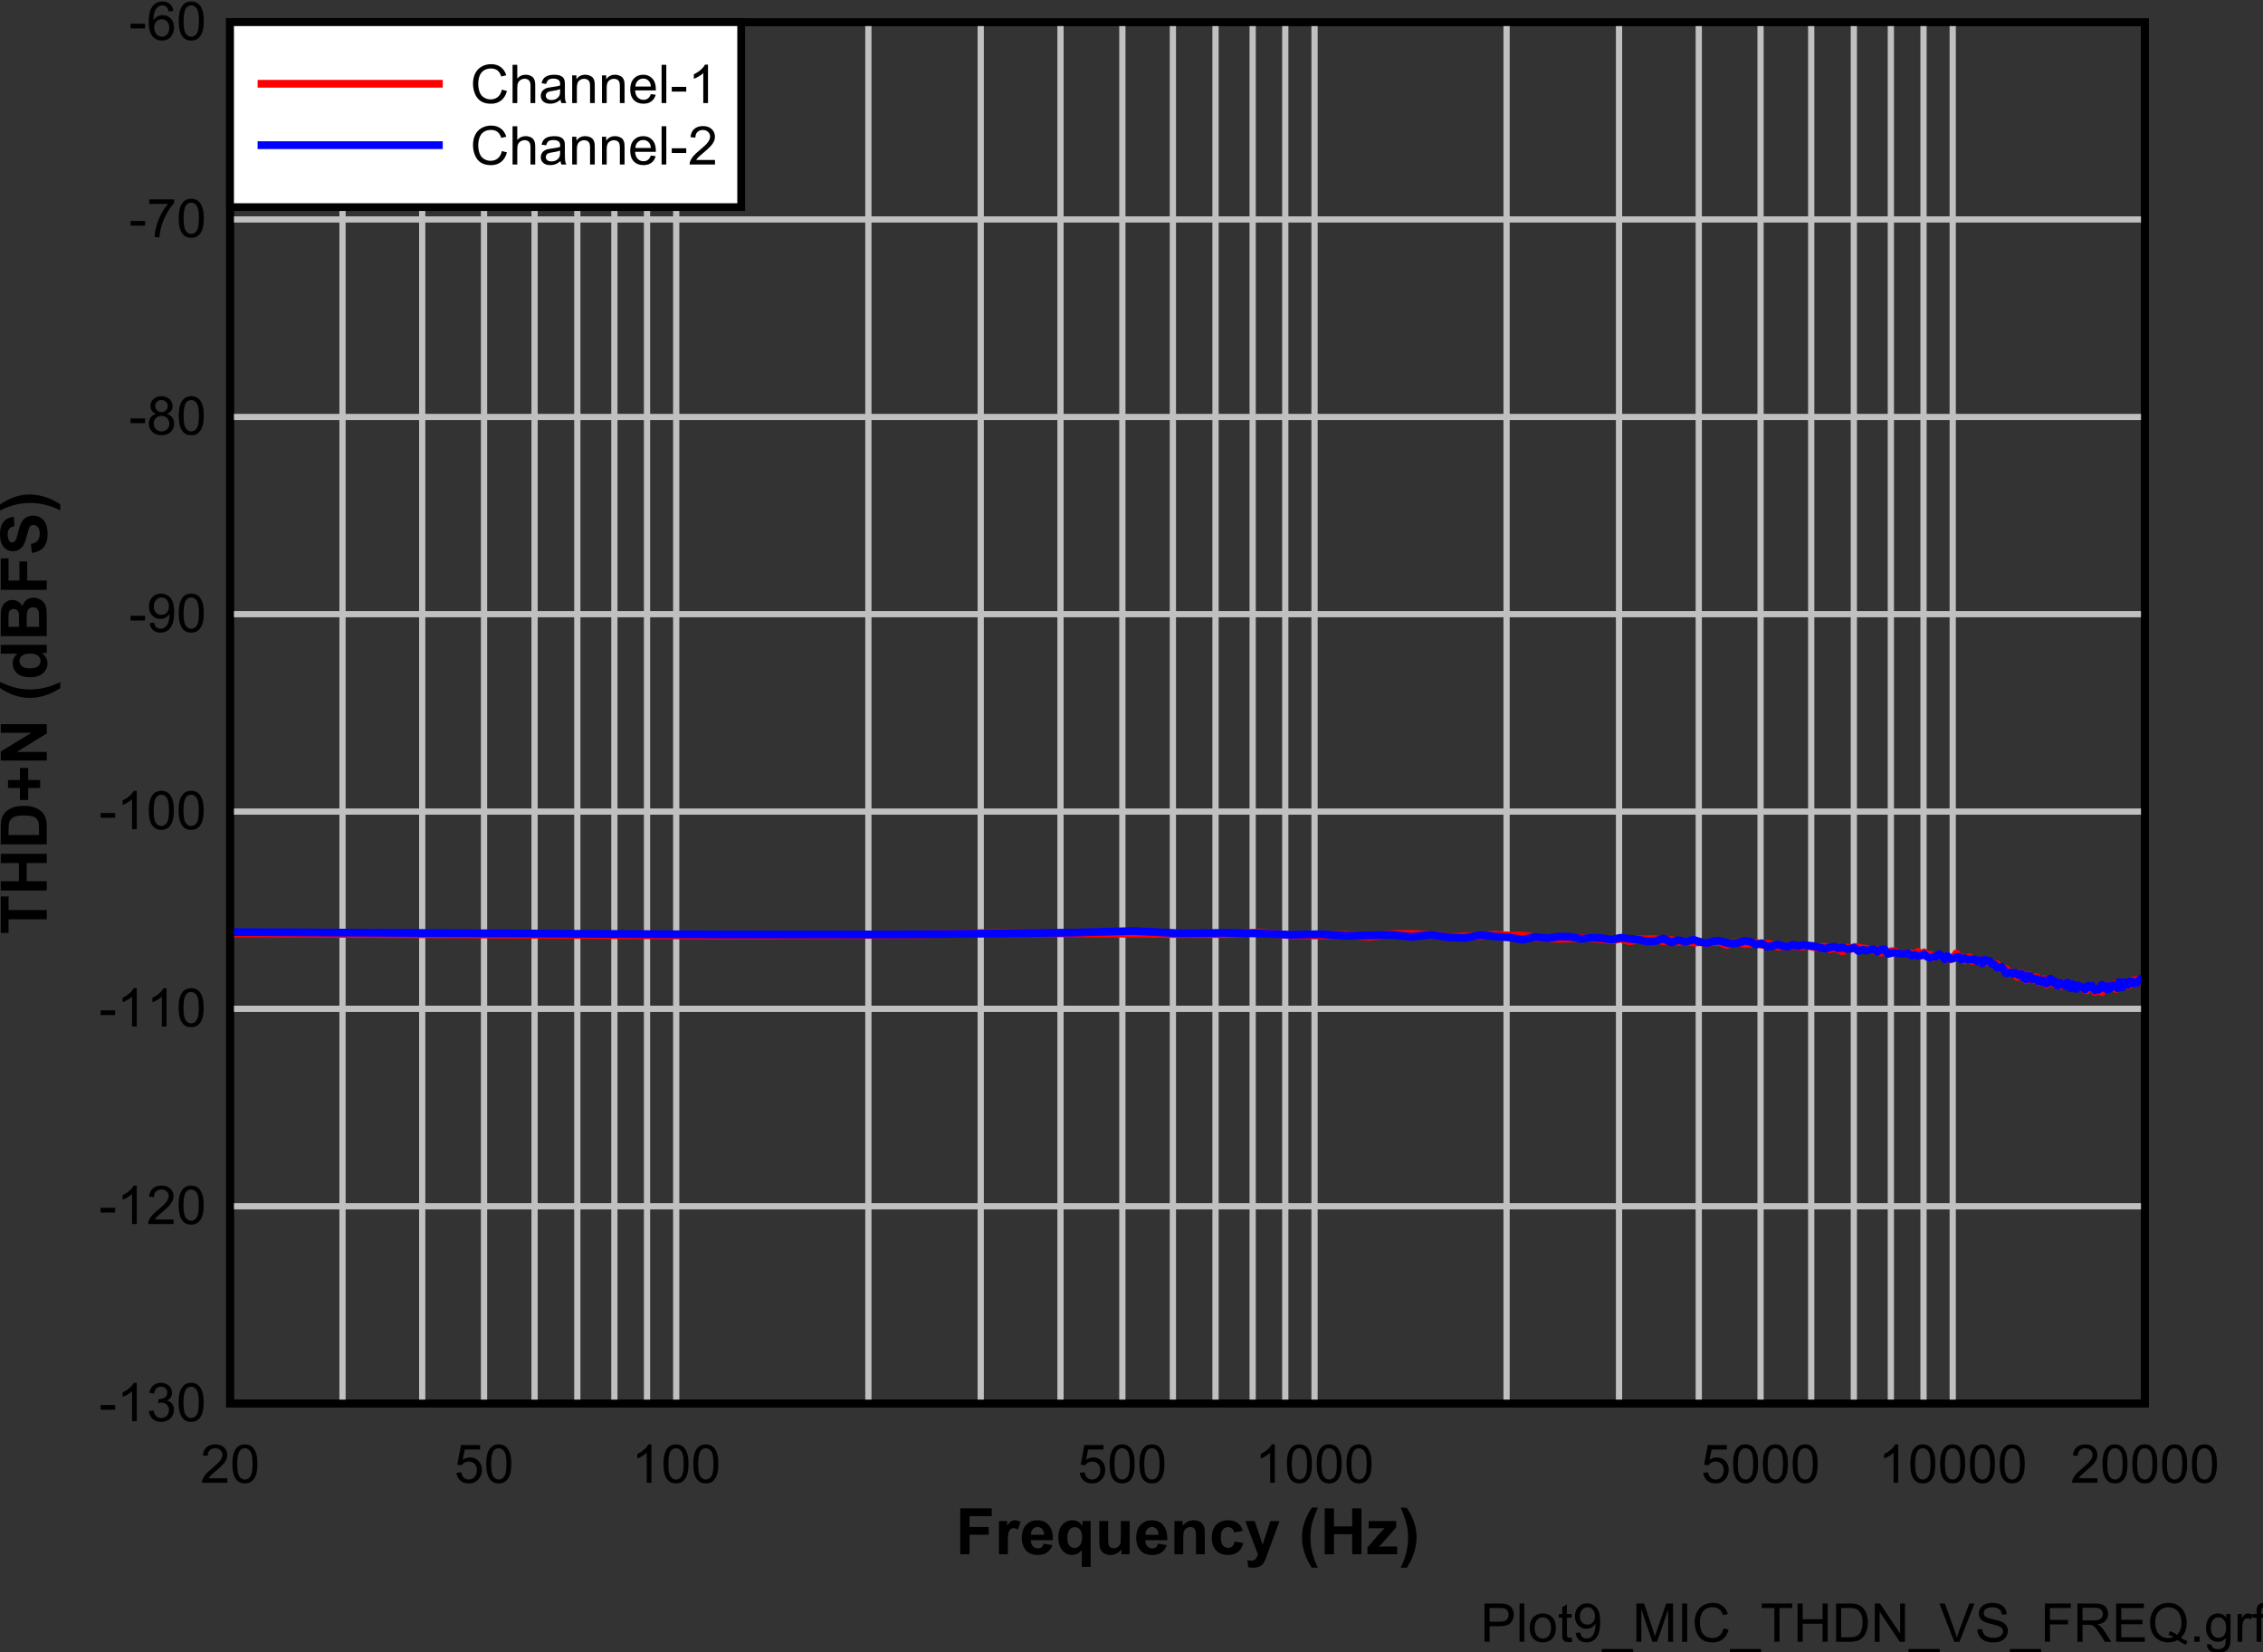 <?xml version="1.0" encoding="UTF-8" standalone="no"?>
<svg
   xmlns:dc="http://purl.org/dc/elements/1.1/"
   xmlns:cc="http://creativecommons.org/ns#"
   xmlns:rdf="http://www.w3.org/1999/02/22-rdf-syntax-ns#"
   xmlns:svg="http://www.w3.org/2000/svg"
   xmlns="http://www.w3.org/2000/svg"
   xmlns:sodipodi="http://sodipodi.sourceforge.net/DTD/sodipodi-0.dtd"
   xmlns:inkscape="http://www.inkscape.org/namespaces/inkscape"
   sodipodi:docname="Plot9_MIC_THDN_VS_FREQ.pdf"
   viewBox="0 0 452.714 330.562"
   height="330.562"
   width="452.714"
   xml:space="preserve"
   id="svg2"
   version="1.1"><rect x="0" y="0" width="452.714" height="330.562" fill="#333333" stroke="none"/><defs
     id="defs6"><clipPath
       id="clipPath18"
       clipPathUnits="userSpaceOnUse"><path
         inkscape:connector-curvature="0"
         id="path16"
         clip-rule="evenodd"
         d="M 50.4,62.76 H 732.96 V 558 H 50.4 Z" /></clipPath><clipPath
       id="clipPath28"
       clipPathUnits="userSpaceOnUse"><path
         inkscape:connector-curvature="0"
         id="path26"
         d="M 0,0 H 429.78 V 321.3 H 0 Z" /></clipPath></defs><sodipodi:namedview
     id="namedview4"
     inkscape:window-height="480"
     inkscape:window-width="640"
     inkscape:pageshadow="2"
     inkscape:pageopacity="0"
     guidetolerance="10"
     gridtolerance="10"
     objecttolerance="10"
     borderopacity="1"
     bordercolor="#666666"
     pagecolor="#ffffff" /><g
     transform="matrix(1.333,0,0,-1.333,-79.76,725.742)"
     inkscape:label="Plot9_MIC_THDN_VS_FREQ"
     inkscape:groupmode="layer"
     id="g10"><g
       id="g12"><g
         clip-path="url(#clipPath18)"
         id="g14"><g
           transform="matrix(5.969,0,0,4.463,54.4,232.7)"
           id="g20"><g
             transform="scale(0.168,0.224)"
             id="g22"><g
               clip-path="url(#clipPath28)"
               id="g24"><g
                 style="font-variant:normal;font-weight:normal;font-size:8.022px;font-family:Arial;-inkscape-font-specification:Arial;writing-mode:lr-tb;fill:#000000;fill-opacity:1;fill-rule:nonzero;stroke:none"
                 id="text32"
                 transform="matrix(1,0,0,-1,226.97,65.373)"
                 aria-label="Plot9_MIC_THDN_VS_FREQ.grf"><path
                   inkscape:connector-curvature="0"
                   id="path194"
                   d="M 0.619,0 V -5.742 H 2.785 q 0.572,0 0.874,0.055 0.423,0.071 0.709,0.27 0.286,0.196 0.458,0.552 0.176,0.356 0.176,0.783 0,0.732 -0.466,1.242 -0.466,0.505 -1.684,0.505 H 1.379 V 0 Z M 1.379,-3.012 h 1.485 q 0.736,0 1.046,-0.274 0.309,-0.274 0.309,-0.772 0,-0.36 -0.184,-0.615 Q 3.854,-4.932 3.557,-5.014 3.365,-5.065 2.848,-5.065 H 1.379 Z" /><path
                   inkscape:connector-curvature="0"
                   id="path196"
                   d="M 5.864,0 V -5.742 H 6.569 V 0 Z" /><path
                   inkscape:connector-curvature="0"
                   id="path198"
                   d="m 7.398,-2.08 q 0,-1.156 0.642,-1.712 0.537,-0.462 1.308,-0.462 0.858,0 1.402,0.564 0.544,0.56 0.544,1.551 0,0.803 -0.243,1.265 -0.239,0.458 -0.701,0.713 -0.458,0.255 -1.003,0.255 -0.874,0 -1.414,-0.56 Q 7.398,-1.026 7.398,-2.08 Z m 0.725,0 q 0,0.799 0.349,1.199 0.349,0.396 0.877,0.396 0.525,0 0.874,-0.4 0.349,-0.4 0.349,-1.218 0,-0.772 -0.353,-1.167 -0.349,-0.4 -0.87,-0.4 -0.529,0 -0.877,0.396 -0.349,0.396 -0.349,1.195 z" /><path
                   inkscape:connector-curvature="0"
                   id="path200"
                   d="m 13.66,-0.631 0.102,0.623 q -0.298,0.063 -0.533,0.063 -0.384,0 -0.595,-0.121 -0.212,-0.121 -0.298,-0.317 -0.086,-0.2 -0.086,-0.834 V -3.612 H 11.733 v -0.548 h 0.517 v -1.03 l 0.701,-0.423 v 1.453 h 0.709 v 0.548 h -0.709 v 2.433 q 0,0.302 0.035,0.388 0.039,0.086 0.121,0.137 0.086,0.051 0.243,0.051 0.118,0 0.309,-0.027 z" /><path
                   inkscape:connector-curvature="0"
                   id="path202"
                   d="m 14.261,-1.328 0.678,-0.063 q 0.086,0.478 0.329,0.693 0.243,0.215 0.623,0.215 0.325,0 0.568,-0.149 0.247,-0.149 0.403,-0.396 0.157,-0.251 0.262,-0.674 0.106,-0.423 0.106,-0.862 0,-0.047 -0.004,-0.141 -0.212,0.337 -0.58,0.548 -0.364,0.208 -0.791,0.208 -0.713,0 -1.206,-0.517 -0.494,-0.517 -0.494,-1.363 0,-0.874 0.513,-1.406 0.517,-0.533 1.293,-0.533 0.56,0 1.022,0.302 0.466,0.302 0.705,0.862 0.243,0.556 0.243,1.614 0,1.101 -0.239,1.755 -0.239,0.65 -0.713,0.991 -0.47,0.341 -1.105,0.341 -0.674,0 -1.101,-0.372 -0.427,-0.376 -0.513,-1.054 z m 2.887,-2.534 q 0,-0.607 -0.325,-0.964 -0.321,-0.356 -0.776,-0.356 -0.47,0 -0.819,0.384 -0.349,0.384 -0.349,0.995 0,0.548 0.329,0.893 0.333,0.341 0.819,0.341 0.49,0 0.803,-0.341 0.317,-0.345 0.317,-0.952 z" /><path
                   inkscape:connector-curvature="0"
                   id="path204"
                   d="M 18.177,1.594 V 1.085 h 4.673 v 0.509 z" /><path
                   inkscape:connector-curvature="0"
                   id="path206"
                   d="m 23.354,0 v -5.742 h 1.144 l 1.359,4.066 q 0.188,0.568 0.274,0.85 0.098,-0.313 0.306,-0.921 l 1.375,-3.995 h 1.022 V 0 H 28.102 V -4.806 L 26.433,0 H 25.748 L 24.087,-4.889 V 0 Z" /><path
                   inkscape:connector-curvature="0"
                   id="path208"
                   d="m 30.19,0 v -5.742 h 0.76 V 0 Z" /><path
                   inkscape:connector-curvature="0"
                   id="path210"
                   d="m 36.388,-2.013 0.76,0.192 q -0.239,0.936 -0.862,1.43 -0.619,0.49 -1.516,0.49 -0.928,0 -1.512,-0.376 -0.58,-0.38 -0.885,-1.097 -0.302,-0.717 -0.302,-1.539 0,-0.897 0.341,-1.563 0.345,-0.67 0.975,-1.015 0.635,-0.349 1.394,-0.349 0.862,0 1.449,0.439 0.588,0.439 0.819,1.234 l -0.748,0.176 q -0.2,-0.627 -0.58,-0.913 -0.38,-0.286 -0.956,-0.286 -0.662,0 -1.109,0.317 -0.443,0.317 -0.623,0.854 -0.18,0.533 -0.18,1.101 0,0.732 0.212,1.281 0.215,0.544 0.666,0.815 0.45,0.27 0.975,0.27 0.638,0 1.081,-0.368 0.443,-0.368 0.599,-1.093 z" /><path
                   inkscape:connector-curvature="0"
                   id="path212"
                   d="M 37.342,1.594 V 1.085 h 4.673 v 0.509 z" /><path
                   inkscape:connector-curvature="0"
                   id="path214"
                   d="m 44.004,0 v -5.065 h -1.892 v -0.678 h 4.552 v 0.678 H 44.764 V 0 Z" /><path
                   inkscape:connector-curvature="0"
                   id="path216"
                   d="m 47.468,0 v -5.742 h 0.76 v 2.358 h 2.985 v -2.358 h 0.76 V 0 H 51.213 V -2.707 H 48.228 V 0 Z" /><path
                   inkscape:connector-curvature="0"
                   id="path218"
                   d="m 53.237,0 v -5.742 h 1.978 q 0.67,0 1.022,0.082 0.494,0.114 0.842,0.411 0.454,0.384 0.678,0.983 0.227,0.595 0.227,1.363 0,0.654 -0.153,1.159 -0.153,0.505 -0.392,0.838 -0.239,0.329 -0.525,0.521 -0.282,0.188 -0.685,0.286 Q 55.83,0 55.309,0 Z m 0.76,-0.678 h 1.226 q 0.568,0 0.889,-0.106 0.325,-0.106 0.517,-0.298 0.27,-0.27 0.419,-0.725 0.153,-0.458 0.153,-1.109 0,-0.901 -0.298,-1.383 -0.294,-0.486 -0.717,-0.65 -0.306,-0.118 -0.983,-0.118 h -1.206 z" /><path
                   inkscape:connector-curvature="0"
                   id="path220"
                   d="m 59.021,0 v -5.742 h 0.78 l 3.016,4.509 v -4.509 h 0.729 V 0 H 62.765 L 59.749,-4.512 V 0 Z" /><path
                   inkscape:connector-curvature="0"
                   id="path222"
                   d="M 64.08,1.594 V 1.085 h 4.673 v 0.509 z" /><path
                   inkscape:connector-curvature="0"
                   id="path224"
                   d="m 70.922,0 -2.225,-5.742 h 0.823 l 1.492,4.172 q 0.18,0.501 0.302,0.94 0.133,-0.47 0.309,-0.94 l 1.551,-4.172 h 0.776 L 71.702,0 Z" /><path
                   inkscape:connector-curvature="0"
                   id="path226"
                   d="m 74.373,-1.845 0.717,-0.063 q 0.051,0.431 0.235,0.709 0.188,0.274 0.58,0.447 0.392,0.168 0.881,0.168 0.435,0 0.768,-0.129 0.333,-0.129 0.494,-0.353 0.165,-0.227 0.165,-0.494 0,-0.27 -0.157,-0.47 -0.157,-0.204 -0.517,-0.341 -0.231,-0.09 -1.022,-0.278 -0.791,-0.192 -1.109,-0.36 -0.411,-0.215 -0.615,-0.533 -0.2,-0.321 -0.2,-0.717 0,-0.435 0.247,-0.811 0.247,-0.38 0.721,-0.576 0.474,-0.196 1.054,-0.196 0.638,0 1.124,0.208 0.49,0.204 0.752,0.603 0.262,0.4 0.282,0.905 l -0.729,0.055 q -0.059,-0.544 -0.4,-0.823 -0.337,-0.278 -0.999,-0.278 -0.689,0 -1.007,0.255 -0.313,0.251 -0.313,0.607 0,0.309 0.223,0.509 0.219,0.2 1.144,0.411 0.928,0.208 1.273,0.364 0.501,0.231 0.74,0.588 0.239,0.353 0.239,0.815 0,0.458 -0.262,0.866 -0.262,0.403 -0.756,0.631 -0.49,0.223 -1.105,0.223 -0.78,0 -1.308,-0.227 -0.525,-0.227 -0.827,-0.682 Q 74.389,-1.269 74.373,-1.845 Z" /><path
                   inkscape:connector-curvature="0"
                   id="path228"
                   d="M 79.242,1.594 V 1.085 h 4.673 v 0.509 z" /><path
                   inkscape:connector-curvature="0"
                   id="path230"
                   d="m 84.482,0 v -5.742 h 3.874 v 0.678 h -3.114 v 1.778 h 2.695 v 0.678 H 85.242 V 0 Z" /><path
                   inkscape:connector-curvature="0"
                   id="path232"
                   d="m 89.356,0 v -5.742 h 2.546 q 0.768,0 1.167,0.157 0.4,0.153 0.638,0.544 0.239,0.392 0.239,0.866 0,0.611 -0.396,1.03 -0.396,0.419 -1.222,0.533 0.302,0.145 0.458,0.286 0.333,0.306 0.631,0.764 L 94.417,0 h -0.956 l -0.76,-1.195 q -0.333,-0.517 -0.548,-0.791 -0.215,-0.274 -0.388,-0.384 -0.168,-0.11 -0.345,-0.153 -0.129,-0.027 -0.423,-0.027 H 90.116 V 0 Z m 0.76,-3.208 h 1.633 q 0.521,0 0.815,-0.106 0.294,-0.11 0.447,-0.345 0.153,-0.239 0.153,-0.517 0,-0.407 -0.298,-0.67 -0.294,-0.262 -0.932,-0.262 h -1.818 z" /><path
                   inkscape:connector-curvature="0"
                   id="path234"
                   d="m 95.152,0 v -5.742 h 4.152 v 0.678 h -3.392 v 1.759 h 3.177 v 0.674 h -3.177 v 1.955 h 3.525 V 0 Z" /><path
                   inkscape:connector-curvature="0"
                   id="path236"
                   d="m 104.839,-0.615 q 0.529,0.364 0.975,0.533 l -0.223,0.529 q -0.619,-0.223 -1.234,-0.705 -0.638,0.356 -1.41,0.356 -0.779,0 -1.414,-0.376 -0.635,-0.376 -0.979,-1.058 -0.341,-0.682 -0.341,-1.535 0,-0.85 0.345,-1.547 0.345,-0.697 0.979,-1.062 0.638,-0.364 1.426,-0.364 0.795,0 1.434,0.38 0.638,0.376 0.971,1.058 0.337,0.678 0.337,1.532 0,0.709 -0.215,1.277 -0.215,0.564 -0.65,0.983 z m -1.673,-0.971 q 0.658,0.184 1.085,0.548 0.67,-0.611 0.67,-1.837 0,-0.697 -0.239,-1.218 -0.235,-0.521 -0.693,-0.807 -0.454,-0.29 -1.022,-0.29 -0.85,0 -1.41,0.584 -0.56,0.58 -0.56,1.735 0,1.12 0.552,1.72 0.556,0.599 1.418,0.599 0.407,0 0.768,-0.153 -0.356,-0.231 -0.752,-0.329 z" /><path
                   inkscape:connector-curvature="0"
                   id="path238"
                   d="m 106.838,0 v -0.803 h 0.803 V 0 Z" /><path
                   inkscape:connector-curvature="0"
                   id="path240"
                   d="m 108.739,0.345 0.685,0.102 q 0.043,0.317 0.239,0.462 0.262,0.196 0.717,0.196 0.49,0 0.756,-0.196 0.266,-0.196 0.36,-0.548 0.055,-0.215 0.051,-0.905 Q 111.086,0 110.396,0 q -0.858,0 -1.328,-0.619 -0.47,-0.619 -0.47,-1.485 0,-0.595 0.215,-1.097 0.215,-0.505 0.623,-0.78 0.411,-0.274 0.964,-0.274 0.736,0 1.214,0.595 v -0.501 h 0.65 v 3.596 q 0,0.971 -0.2,1.375 -0.196,0.407 -0.627,0.642 -0.427,0.235 -1.054,0.235 -0.744,0 -1.203,-0.337 -0.458,-0.333 -0.443,-1.007 z M 109.323,-2.154 q 0,0.819 0.325,1.195 0.325,0.376 0.815,0.376 0.486,0 0.815,-0.372 0.329,-0.376 0.329,-1.175 0,-0.764 -0.341,-1.152 -0.337,-0.388 -0.815,-0.388 -0.47,0 -0.799,0.384 -0.329,0.38 -0.329,1.132 z" /><path
                   inkscape:connector-curvature="0"
                   id="path242"
                   d="m 113.321,0 v -4.16 h 0.635 v 0.631 q 0.243,-0.443 0.447,-0.584 0.208,-0.141 0.454,-0.141 0.356,0 0.725,0.227 l -0.243,0.654 q -0.259,-0.153 -0.517,-0.153 -0.231,0 -0.415,0.141 -0.184,0.137 -0.262,0.384 -0.118,0.376 -0.118,0.823 V 0 Z" /><path
                   inkscape:connector-curvature="0"
                   id="path244"
                   d="m 116.169,0 v -3.612 h -0.623 v -0.548 h 0.623 v -0.443 q 0,-0.419 0.074,-0.623 0.102,-0.274 0.356,-0.443 0.259,-0.172 0.721,-0.172 0.298,0 0.658,0.071 l -0.106,0.615 q -0.219,-0.039 -0.415,-0.039 -0.321,0 -0.454,0.137 -0.133,0.137 -0.133,0.513 v 0.384 h 0.811 v 0.548 h -0.811 V 0 Z" /></g><g
                 style="font-variant:normal;font-weight:bold;font-size:9.614px;font-family:Arial;-inkscape-font-specification:'Arial Bold';writing-mode:lr-tb;fill:#000000;fill-opacity:1;fill-rule:nonzero;stroke:none"
                 id="text36"
                 transform="matrix(1,0,0,-1,148.42,78.514)"
                 aria-label="Frequency (Hz)"><path
                   inkscape:connector-curvature="0"
                   id="path247"
                   d="M 0.709,0 V -6.882 H 5.426 v 1.164 H 2.098 v 1.629 h 2.873 v 1.164 H 2.098 V 0 Z" /><path
                   inkscape:connector-curvature="0"
                   id="path249"
                   d="M 7.827,0 H 6.508 v -4.985 h 1.225 v 0.709 q 0.315,-0.502 0.563,-0.662 0.253,-0.16 0.573,-0.16 0.451,0 0.868,0.249 l -0.408,1.15 q -0.333,-0.216 -0.62,-0.216 -0.277,0 -0.469,0.155 -0.192,0.15 -0.305,0.549 -0.108,0.399 -0.108,1.671 z" /><path
                   inkscape:connector-curvature="0"
                   id="path251"
                   d="m 13.19,-1.587 1.314,0.221 q -0.253,0.723 -0.803,1.103 -0.545,0.376 -1.366,0.376 -1.3,0 -1.925,-0.85 -0.493,-0.681 -0.493,-1.718 0,-1.239 0.648,-1.939 0.648,-0.704 1.638,-0.704 1.113,0 1.756,0.737 0.643,0.732 0.615,2.248 h -3.305 q 0.014,0.587 0.319,0.915 0.305,0.324 0.76,0.324 0.31,0 0.521,-0.169 0.211,-0.169 0.319,-0.545 z m 0.075,-1.333 q -0.014,-0.573 -0.296,-0.868 -0.282,-0.3 -0.685,-0.3 -0.432,0 -0.714,0.315 -0.282,0.315 -0.277,0.854 z" /><path
                   inkscape:connector-curvature="0"
                   id="path253"
                   d="m 18.906,1.896 v -2.507 q -0.258,0.333 -0.643,0.53 -0.385,0.192 -0.831,0.192 -0.85,0 -1.399,-0.638 -0.648,-0.746 -0.648,-2.023 0,-1.202 0.606,-1.873 0.61,-0.676 1.511,-0.676 0.498,0 0.859,0.211 0.366,0.211 0.648,0.638 v -0.737 h 1.216 V 1.896 Z m 0.042,-4.45 q 0,-0.765 -0.315,-1.136 -0.31,-0.376 -0.779,-0.376 -0.479,0 -0.803,0.38 -0.319,0.38 -0.319,1.206 0,0.821 0.31,1.188 0.31,0.361 0.765,0.361 0.455,0 0.798,-0.408 0.343,-0.408 0.343,-1.216 z" /><path
                   inkscape:connector-curvature="0"
                   id="path255"
                   d="m 24.832,0 v -0.746 q -0.272,0.399 -0.718,0.629 -0.441,0.23 -0.934,0.23 -0.502,0 -0.901,-0.221 -0.399,-0.221 -0.577,-0.62 -0.178,-0.399 -0.178,-1.103 v -3.154 h 1.319 v 2.291 q 0,1.051 0.07,1.291 0.075,0.235 0.268,0.376 0.192,0.136 0.488,0.136 0.338,0 0.606,-0.183 0.268,-0.188 0.366,-0.46 0.099,-0.277 0.099,-1.347 v -2.103 h 1.319 V 0 Z" /><path
                   inkscape:connector-curvature="0"
                   id="path257"
                   d="m 30.312,-1.587 1.314,0.221 q -0.253,0.723 -0.803,1.103 -0.545,0.376 -1.366,0.376 -1.3,0 -1.925,-0.85 -0.493,-0.681 -0.493,-1.718 0,-1.239 0.648,-1.939 0.648,-0.704 1.638,-0.704 1.113,0 1.756,0.737 0.643,0.732 0.615,2.248 h -3.305 q 0.014,0.587 0.319,0.915 0.305,0.324 0.76,0.324 0.31,0 0.521,-0.169 0.211,-0.169 0.319,-0.545 z m 0.075,-1.333 q -0.014,-0.573 -0.296,-0.868 -0.282,-0.3 -0.685,-0.3 -0.432,0 -0.714,0.315 -0.282,0.315 -0.277,0.854 z" /><path
                   inkscape:connector-curvature="0"
                   id="path259"
                   d="m 37.305,0 h -1.319 v -2.544 q 0,-0.807 -0.084,-1.042 -0.084,-0.239 -0.277,-0.371 -0.188,-0.131 -0.455,-0.131 -0.343,0 -0.615,0.188 -0.272,0.188 -0.376,0.498 -0.099,0.31 -0.099,1.145 V 0 h -1.319 v -4.985 h 1.225 v 0.732 q 0.652,-0.845 1.643,-0.845 0.437,0 0.798,0.16 0.361,0.155 0.545,0.399 0.188,0.244 0.258,0.554 0.075,0.31 0.075,0.887 z" /><path
                   inkscape:connector-curvature="0"
                   id="path261"
                   d="m 42.991,-3.511 -1.3,0.235 q -0.066,-0.39 -0.3,-0.587 -0.23,-0.197 -0.601,-0.197 -0.493,0 -0.789,0.343 -0.291,0.338 -0.291,1.136 0,0.887 0.296,1.253 0.3,0.366 0.803,0.366 0.376,0 0.615,-0.211 0.239,-0.216 0.338,-0.737 l 1.296,0.221 q -0.202,0.892 -0.775,1.347 -0.573,0.455 -1.535,0.455 -1.094,0 -1.746,-0.69 -0.648,-0.69 -0.648,-1.91 0,-1.235 0.652,-1.92 0.652,-0.69 1.765,-0.69 0.911,0 1.446,0.394 0.54,0.39 0.775,1.192 z" /><path
                   inkscape:connector-curvature="0"
                   id="path263"
                   d="m 43.365,-4.985 h 1.404 l 1.192,3.539 1.164,-3.539 h 1.366 l -1.76,4.797 -0.315,0.868 q -0.174,0.437 -0.333,0.667 -0.155,0.23 -0.361,0.371 -0.202,0.146 -0.502,0.225 -0.296,0.08 -0.671,0.08 -0.38,0 -0.746,-0.08 L 43.684,0.911 q 0.31,0.061 0.559,0.061 0.46,0 0.681,-0.272 0.221,-0.268 0.338,-0.685 z" /><path
                   inkscape:connector-curvature="0"
                   id="path265"
                   d="M 54.223,2.023 H 53.317 Q 52.599,0.939 52.223,-0.23 51.848,-1.399 51.848,-2.493 q 0,-1.357 0.465,-2.568 0.404,-1.051 1.023,-1.939 h 0.901 q -0.643,1.422 -0.887,2.422 -0.239,0.995 -0.239,2.112 0,0.77 0.141,1.577 0.146,0.807 0.394,1.535 0.164,0.479 0.577,1.375 z" /><path
                   inkscape:connector-curvature="0"
                   id="path267"
                   d="m 55.251,0 v -6.882 h 1.389 v 2.708 h 2.723 V -6.882 H 60.753 V 0 H 59.363 V -3.009 H 56.641 V 0 Z" /><path
                   inkscape:connector-curvature="0"
                   id="path269"
                   d="m 61.648,0 v -1.028 l 1.868,-2.145 q 0.46,-0.526 0.681,-0.746 -0.23,0.014 -0.606,0.019 l -1.76,0.009 v -1.094 h 4.121 v 0.934 l -1.906,2.197 -0.671,0.728 q 0.549,-0.033 0.681,-0.033 h 2.042 V 0 Z" /><path
                   inkscape:connector-curvature="0"
                   id="path271"
                   d="m 66.619,2.023 q 0.39,-0.836 0.549,-1.281 0.16,-0.446 0.296,-1.028 0.136,-0.582 0.202,-1.103 0.066,-0.526 0.066,-1.075 0,-1.117 -0.239,-2.112 -0.239,-1 -0.882,-2.422 h 0.897 q 0.709,1.009 1.098,2.141 0.394,1.131 0.394,2.295 0,0.981 -0.31,2.103 -0.352,1.258 -1.159,2.483 z" /></g><g
                 style="font-variant:normal;font-weight:bold;font-size:9.614px;font-family:Arial;-inkscape-font-specification:'Arial Bold';writing-mode:lr-tb;fill:#000000;fill-opacity:1;fill-rule:nonzero;stroke:none"
                 id="text40"
                 transform="matrix(0,1,1,0,12.419,171.58)"
                 aria-label="THD+N (dBFS)"><path
                   inkscape:connector-curvature="0"
                   id="path274"
                   d="M 2.248,0 V -5.717 H 0.207 V -6.882 H 5.675 v 1.164 H 3.638 V 0 Z" /><path
                   inkscape:connector-curvature="0"
                   id="path276"
                   d="m 6.578,0 v -6.882 h 1.389 v 2.708 h 2.723 v -2.708 h 1.389 V 0 H 10.69 V -3.009 H 7.967 V 0 Z" /><path
                   inkscape:connector-curvature="0"
                   id="path278"
                   d="m 13.51,-6.882 h 2.54 q 0.859,0 1.31,0.131 0.606,0.178 1.037,0.634 0.432,0.455 0.657,1.117 0.225,0.657 0.225,1.624 0,0.85 -0.211,1.465 -0.258,0.751 -0.737,1.216 -0.361,0.352 -0.976,0.549 Q 16.894,0 16.124,0 H 13.51 Z m 1.389,1.164 v 4.558 h 1.037 q 0.582,0 0.84,-0.066 0.338,-0.084 0.559,-0.286 0.225,-0.202 0.366,-0.662 0.141,-0.465 0.141,-1.263 0,-0.798 -0.141,-1.225 -0.141,-0.427 -0.394,-0.667 -0.253,-0.239 -0.643,-0.324 -0.291,-0.066 -1.141,-0.066 z" /><path
                   inkscape:connector-curvature="0"
                   id="path280"
                   d="M 21.957,-0.99 V -2.779 h -1.803 v -1.235 h 1.803 v -1.788 h 1.202 v 1.788 h 1.807 v 1.235 h -1.807 v 1.788 z" /><path
                   inkscape:connector-curvature="0"
                   id="path282"
                   d="m 26.084,0 v -6.882 h 1.352 l 2.816,4.596 v -4.596 h 1.291 V 0 H 30.149 L 27.374,-4.488 V 0 Z" /><path
                   inkscape:connector-curvature="0"
                   id="path284"
                   d="M 37.861,2.023 H 36.955 Q 36.237,0.939 35.861,-0.23 35.486,-1.399 35.486,-2.493 q 0,-1.357 0.465,-2.568 0.404,-1.051 1.023,-1.939 h 0.901 q -0.643,1.422 -0.887,2.422 -0.239,0.995 -0.239,2.112 0,0.77 0.141,1.577 0.146,0.807 0.394,1.535 0.164,0.479 0.577,1.375 z" /><path
                   inkscape:connector-curvature="0"
                   id="path286"
                   d="m 43.447,0 h -1.225 v -0.732 q -0.305,0.427 -0.723,0.638 -0.413,0.207 -0.836,0.207 -0.859,0 -1.474,-0.69 -0.61,-0.695 -0.61,-1.934 0,-1.267 0.596,-1.925 0.596,-0.662 1.507,-0.662 0.836,0 1.446,0.695 v -2.478 h 1.319 z M 39.926,-2.601 q 0,0.798 0.221,1.155 0.319,0.516 0.892,0.516 0.455,0 0.775,-0.385 0.319,-0.39 0.319,-1.159 0,-0.859 -0.31,-1.235 -0.31,-0.38 -0.793,-0.38 -0.469,0 -0.789,0.376 -0.315,0.371 -0.315,1.112 z" /><path
                   inkscape:connector-curvature="0"
                   id="path288"
                   d="m 44.763,-6.882 h 2.751 q 0.817,0 1.216,0.07 0.404,0.066 0.718,0.282 0.319,0.216 0.53,0.577 0.211,0.357 0.211,0.803 0,0.483 -0.263,0.887 -0.258,0.404 -0.704,0.606 0.629,0.183 0.967,0.624 0.338,0.441 0.338,1.037 0,0.469 -0.221,0.915 -0.216,0.441 -0.596,0.709 -0.376,0.263 -0.929,0.324 Q 48.434,-0.009 47.105,0 h -2.342 z m 1.389,1.145 v 1.591 h 0.911 q 0.812,0 1.009,-0.023 0.357,-0.042 0.559,-0.244 0.207,-0.207 0.207,-0.54 0,-0.319 -0.178,-0.516 -0.174,-0.202 -0.521,-0.244 -0.207,-0.023 -1.188,-0.023 z m 0,2.737 v 1.84 h 1.286 q 0.751,0 0.953,-0.042 0.31,-0.056 0.502,-0.272 0.197,-0.221 0.197,-0.587 0,-0.31 -0.15,-0.526 -0.15,-0.216 -0.437,-0.315 -0.282,-0.099 -1.23,-0.099 z" /><path
                   inkscape:connector-curvature="0"
                   id="path290"
                   d="m 51.708,0 v -6.882 h 4.718 v 1.164 h -3.328 v 1.629 h 2.873 v 1.164 H 53.098 V 0 Z" /><path
                   inkscape:connector-curvature="0"
                   id="path292"
                   d="m 57.25,-2.239 1.352,-0.131 q 0.122,0.681 0.493,1 0.376,0.319 1.009,0.319 0.671,0 1.009,-0.282 0.343,-0.286 0.343,-0.667 0,-0.244 -0.146,-0.413 -0.141,-0.174 -0.498,-0.3 -0.244,-0.084 -1.113,-0.3 -1.117,-0.277 -1.568,-0.681 -0.634,-0.568 -0.634,-1.385 0,-0.526 0.296,-0.981 0.3,-0.46 0.859,-0.699 0.563,-0.239 1.357,-0.239 1.296,0 1.948,0.568 0.657,0.568 0.69,1.516 l -1.389,0.061 q -0.089,-0.53 -0.385,-0.76 -0.291,-0.235 -0.878,-0.235 -0.606,0 -0.948,0.249 -0.221,0.16 -0.221,0.427 0,0.244 0.207,0.418 0.263,0.221 1.277,0.46 1.014,0.239 1.497,0.498 0.488,0.253 0.76,0.699 0.277,0.441 0.277,1.094 0,0.591 -0.329,1.108 -0.329,0.516 -0.929,0.77 -0.601,0.249 -1.497,0.249 -1.305,0 -2.004,-0.601 -0.699,-0.606 -0.836,-1.76 z" /><path
                   inkscape:connector-curvature="0"
                   id="path294"
                   d="m 63.638,2.023 q 0.39,-0.836 0.549,-1.281 0.16,-0.446 0.296,-1.028 0.136,-0.582 0.202,-1.103 0.066,-0.526 0.066,-1.075 0,-1.117 -0.239,-2.112 -0.239,-1 -0.882,-2.422 h 0.897 q 0.709,1.009 1.098,2.141 0.394,1.131 0.394,2.295 0,0.981 -0.31,2.103 -0.352,1.258 -1.159,2.483 z" /></g><path
                 inkscape:connector-curvature="0"
                 id="path42"
                 style="fill:none;stroke:#000000;stroke-width:1.165;stroke-linecap:round;stroke-linejoin:miter;stroke-miterlimit:10;stroke-dasharray:none;stroke-opacity:1"
                 d="m 39.848,101.14 h 286.57 V 308.5 H 39.848 Z" /><g
                 style="font-variant:normal;font-weight:normal;font-size:8.022px;font-family:Arial;-inkscape-font-specification:Arial;writing-mode:lr-tb;fill:#000000;fill-opacity:1;fill-rule:nonzero;stroke:none"
                 id="text46"
                 transform="matrix(1,0,0,-1,35.402,89.243)"
                 aria-label="20"><path
                   inkscape:connector-curvature="0"
                   id="path297"
                   d="M 4.039,-0.678 V 0 H 0.243 q -0.008,-0.255 0.082,-0.49 0.145,-0.388 0.462,-0.764 0.321,-0.376 0.924,-0.87 0.936,-0.768 1.265,-1.214 0.329,-0.45 0.329,-0.85 0,-0.419 -0.302,-0.705 -0.298,-0.29 -0.78,-0.29 -0.509,0 -0.815,0.306 -0.306,0.306 -0.309,0.846 L 0.376,-4.105 Q 0.45,-4.916 0.936,-5.339 1.422,-5.766 2.241,-5.766 q 0.827,0 1.308,0.458 0.482,0.458 0.482,1.136 0,0.345 -0.141,0.678 -0.141,0.333 -0.47,0.701 -0.325,0.368 -1.085,1.011 -0.635,0.533 -0.815,0.725 -0.18,0.188 -0.298,0.38 z" /><path
                   inkscape:connector-curvature="0"
                   id="path299"
                   d="m 4.795,-2.832 q 0,-1.018 0.208,-1.637 0.212,-0.623 0.623,-0.96 0.415,-0.337 1.042,-0.337 0.462,0 0.811,0.188 0.349,0.184 0.576,0.537 0.227,0.349 0.356,0.854 0.129,0.501 0.129,1.355 0,1.011 -0.208,1.633 -0.208,0.619 -0.623,0.96 -0.411,0.337 -1.042,0.337 -0.83,0 -1.304,-0.595 -0.568,-0.717 -0.568,-2.335 z m 0.725,0 q 0,1.414 0.329,1.884 0.333,0.466 0.819,0.466 0.486,0 0.815,-0.47 0.333,-0.47 0.333,-1.88 0,-1.418 -0.333,-1.884 -0.329,-0.466 -0.823,-0.466 -0.486,0 -0.776,0.411 -0.364,0.525 -0.364,1.939 z" /></g><path
                 inkscape:connector-curvature="0"
                 id="path48"
                 style="fill:none;stroke:#c0c0c0;stroke-width:0.935;stroke-linecap:butt;stroke-linejoin:round;stroke-miterlimit:10;stroke-dasharray:none;stroke-opacity:1"
                 d="M 56.68,308.5 V 101.12" /><path
                 inkscape:connector-curvature="0"
                 id="path50"
                 style="fill:none;stroke:#c0c0c0;stroke-width:0.935;stroke-linecap:butt;stroke-linejoin:round;stroke-miterlimit:10;stroke-dasharray:none;stroke-opacity:1"
                 d="M 68.607,308.5 V 101.12" /><path
                 inkscape:connector-curvature="0"
                 id="path52"
                 style="fill:none;stroke:#c0c0c0;stroke-width:0.935;stroke-linecap:butt;stroke-linejoin:round;stroke-miterlimit:10;stroke-dasharray:none;stroke-opacity:1"
                 d="M 77.859,308.5 V 101.12" /><g
                 style="font-variant:normal;font-weight:normal;font-size:8.022px;font-family:Arial;-inkscape-font-specification:Arial;writing-mode:lr-tb;fill:#000000;fill-opacity:1;fill-rule:nonzero;stroke:none"
                 id="text56"
                 transform="matrix(1,0,0,-1,73.397,89.243)"
                 aria-label="50"><path
                   inkscape:connector-curvature="0"
                   id="path302"
                   d="m 0.333,-1.504 0.74,-0.063 q 0.082,0.541 0.38,0.815 0.302,0.27 0.725,0.27 0.509,0 0.862,-0.384 0.353,-0.384 0.353,-1.018 0,-0.603 -0.341,-0.952 -0.337,-0.349 -0.885,-0.349 -0.341,0 -0.615,0.157 -0.274,0.153 -0.431,0.4 L 0.458,-2.715 1.015,-5.664 h 2.856 v 0.674 H 1.579 l -0.309,1.543 q 0.517,-0.36 1.085,-0.36 0.752,0 1.269,0.521 0.517,0.521 0.517,1.34 0,0.78 -0.454,1.347 -0.552,0.697 -1.508,0.697 -0.783,0 -1.281,-0.439 -0.494,-0.439 -0.564,-1.163 z" /><path
                   inkscape:connector-curvature="0"
                   id="path304"
                   d="m 4.795,-2.832 q 0,-1.018 0.208,-1.637 0.212,-0.623 0.623,-0.96 0.415,-0.337 1.042,-0.337 0.462,0 0.811,0.188 0.349,0.184 0.576,0.537 0.227,0.349 0.356,0.854 0.129,0.501 0.129,1.355 0,1.011 -0.208,1.633 -0.208,0.619 -0.623,0.96 -0.411,0.337 -1.042,0.337 -0.83,0 -1.304,-0.595 -0.568,-0.717 -0.568,-2.335 z m 0.725,0 q 0,1.414 0.329,1.884 0.333,0.466 0.819,0.466 0.486,0 0.815,-0.47 0.333,-0.47 0.333,-1.88 0,-1.418 -0.333,-1.884 -0.329,-0.466 -0.823,-0.466 -0.486,0 -0.776,0.411 -0.364,0.525 -0.364,1.939 z" /></g><path
                 inkscape:connector-curvature="0"
                 id="path58"
                 style="fill:none;stroke:#c0c0c0;stroke-width:0.935;stroke-linecap:butt;stroke-linejoin:round;stroke-miterlimit:10;stroke-dasharray:none;stroke-opacity:1"
                 d="M 85.422,308.5 V 101.12" /><path
                 inkscape:connector-curvature="0"
                 id="path60"
                 style="fill:none;stroke:#c0c0c0;stroke-width:0.935;stroke-linecap:butt;stroke-linejoin:round;stroke-miterlimit:10;stroke-dasharray:none;stroke-opacity:1"
                 d="M 91.82,308.5 V 101.12" /><path
                 inkscape:connector-curvature="0"
                 id="path62"
                 style="fill:none;stroke:#c0c0c0;stroke-width:0.935;stroke-linecap:butt;stroke-linejoin:round;stroke-miterlimit:10;stroke-dasharray:none;stroke-opacity:1"
                 d="M 97.365,308.5 V 101.12" /><path
                 inkscape:connector-curvature="0"
                 id="path64"
                 style="fill:none;stroke:#c0c0c0;stroke-width:0.935;stroke-linecap:butt;stroke-linejoin:round;stroke-miterlimit:10;stroke-dasharray:none;stroke-opacity:1"
                 d="M 102.25,308.5 V 101.12" /><path
                 inkscape:connector-curvature="0"
                 id="path66"
                 style="fill:none;stroke:#c0c0c0;stroke-width:0.935;stroke-linecap:butt;stroke-linejoin:round;stroke-miterlimit:10;stroke-dasharray:none;stroke-opacity:1"
                 d="M 106.62,308.5 V 101.12" /><g
                 style="font-variant:normal;font-weight:normal;font-size:8.022px;font-family:Arial;-inkscape-font-specification:Arial;writing-mode:lr-tb;fill:#000000;fill-opacity:1;fill-rule:nonzero;stroke:none"
                 id="text70"
                 transform="matrix(1,0,0,-1,99.924,89.243)"
                 aria-label="100"><path
                   inkscape:connector-curvature="0"
                   id="path307"
                   d="M 2.989,0 H 2.284 V -4.493 Q 2.029,-4.25 1.614,-4.007 1.203,-3.764 0.874,-3.643 V -4.324 Q 1.465,-4.603 1.908,-4.998 2.35,-5.394 2.534,-5.766 h 0.454 z" /><path
                   inkscape:connector-curvature="0"
                   id="path309"
                   d="m 4.793,-2.832 q 0,-1.018 0.208,-1.637 0.212,-0.623 0.623,-0.96 0.415,-0.337 1.042,-0.337 0.462,0 0.811,0.188 0.349,0.184 0.576,0.537 0.227,0.349 0.356,0.854 0.129,0.501 0.129,1.355 0,1.011 -0.208,1.633 -0.208,0.619 -0.623,0.96 -0.411,0.337 -1.042,0.337 -0.83,0 -1.304,-0.595 Q 4.793,-1.214 4.793,-2.832 Z m 0.725,0 q 0,1.414 0.329,1.884 0.333,0.466 0.819,0.466 0.486,0 0.815,-0.47 0.333,-0.47 0.333,-1.88 0,-1.418 -0.333,-1.884 -0.329,-0.466 -0.823,-0.466 -0.486,0 -0.776,0.411 -0.364,0.525 -0.364,1.939 z" /><path
                   inkscape:connector-curvature="0"
                   id="path311"
                   d="m 9.254,-2.832 q 0,-1.018 0.208,-1.637 0.212,-0.623 0.623,-0.96 0.415,-0.337 1.042,-0.337 0.462,0 0.811,0.188 0.349,0.184 0.576,0.537 0.227,0.349 0.356,0.854 0.129,0.501 0.129,1.355 0,1.011 -0.208,1.633 -0.208,0.619 -0.623,0.96 -0.411,0.337 -1.042,0.337 -0.83,0 -1.304,-0.595 -0.568,-0.717 -0.568,-2.335 z m 0.725,0 q 0,1.414 0.329,1.884 0.333,0.466 0.819,0.466 0.486,0 0.815,-0.47 0.333,-0.47 0.333,-1.88 0,-1.418 -0.333,-1.884 -0.329,-0.466 -0.823,-0.466 -0.486,0 -0.776,0.411 -0.364,0.525 -0.364,1.939 z" /></g><path
                 inkscape:connector-curvature="0"
                 id="path72"
                 style="fill:none;stroke:#c0c0c0;stroke-width:0.935;stroke-linecap:butt;stroke-linejoin:round;stroke-miterlimit:10;stroke-dasharray:none;stroke-opacity:1"
                 d="M 135.38,308.5 V 101.12" /><path
                 inkscape:connector-curvature="0"
                 id="path74"
                 style="fill:none;stroke:#c0c0c0;stroke-width:0.935;stroke-linecap:butt;stroke-linejoin:round;stroke-miterlimit:10;stroke-dasharray:none;stroke-opacity:1"
                 d="M 152.19,308.5 V 101.12" /><path
                 inkscape:connector-curvature="0"
                 id="path76"
                 style="fill:none;stroke:#c0c0c0;stroke-width:0.935;stroke-linecap:butt;stroke-linejoin:round;stroke-miterlimit:10;stroke-dasharray:none;stroke-opacity:1"
                 d="M 164.13,308.5 V 101.12" /><path
                 inkscape:connector-curvature="0"
                 id="path78"
                 style="fill:none;stroke:#c0c0c0;stroke-width:0.935;stroke-linecap:butt;stroke-linejoin:round;stroke-miterlimit:10;stroke-dasharray:none;stroke-opacity:1"
                 d="M 173.39,308.5 V 101.12" /><g
                 style="font-variant:normal;font-weight:normal;font-size:8.022px;font-family:Arial;-inkscape-font-specification:Arial;writing-mode:lr-tb;fill:#000000;fill-opacity:1;fill-rule:nonzero;stroke:none"
                 id="text82"
                 transform="matrix(1,0,0,-1,166.69,89.243)"
                 aria-label="500"><path
                   inkscape:connector-curvature="0"
                   id="path314"
                   d="m 0.333,-1.504 0.74,-0.063 q 0.082,0.541 0.38,0.815 0.302,0.27 0.725,0.27 0.509,0 0.862,-0.384 0.353,-0.384 0.353,-1.018 0,-0.603 -0.341,-0.952 -0.337,-0.349 -0.885,-0.349 -0.341,0 -0.615,0.157 -0.274,0.153 -0.431,0.4 L 0.458,-2.715 1.015,-5.664 h 2.856 v 0.674 H 1.579 l -0.309,1.543 q 0.517,-0.36 1.085,-0.36 0.752,0 1.269,0.521 0.517,0.521 0.517,1.34 0,0.78 -0.454,1.347 -0.552,0.697 -1.508,0.697 -0.783,0 -1.281,-0.439 -0.494,-0.439 -0.564,-1.163 z" /><path
                   inkscape:connector-curvature="0"
                   id="path316"
                   d="m 4.793,-2.832 q 0,-1.018 0.208,-1.637 0.212,-0.623 0.623,-0.96 0.415,-0.337 1.042,-0.337 0.462,0 0.811,0.188 0.349,0.184 0.576,0.537 0.227,0.349 0.356,0.854 0.129,0.501 0.129,1.355 0,1.011 -0.208,1.633 -0.208,0.619 -0.623,0.96 -0.411,0.337 -1.042,0.337 -0.83,0 -1.304,-0.595 Q 4.793,-1.214 4.793,-2.832 Z m 0.725,0 q 0,1.414 0.329,1.884 0.333,0.466 0.819,0.466 0.486,0 0.815,-0.47 0.333,-0.47 0.333,-1.88 0,-1.418 -0.333,-1.884 -0.329,-0.466 -0.823,-0.466 -0.486,0 -0.776,0.411 -0.364,0.525 -0.364,1.939 z" /><path
                   inkscape:connector-curvature="0"
                   id="path318"
                   d="m 9.254,-2.832 q 0,-1.018 0.208,-1.637 0.212,-0.623 0.623,-0.96 0.415,-0.337 1.042,-0.337 0.462,0 0.811,0.188 0.349,0.184 0.576,0.537 0.227,0.349 0.356,0.854 0.129,0.501 0.129,1.355 0,1.011 -0.208,1.633 -0.208,0.619 -0.623,0.96 -0.411,0.337 -1.042,0.337 -0.83,0 -1.304,-0.595 -0.568,-0.717 -0.568,-2.335 z m 0.725,0 q 0,1.414 0.329,1.884 0.333,0.466 0.819,0.466 0.486,0 0.815,-0.47 0.333,-0.47 0.333,-1.88 0,-1.418 -0.333,-1.884 -0.329,-0.466 -0.823,-0.466 -0.486,0 -0.776,0.411 -0.364,0.525 -0.364,1.939 z" /></g><path
                 inkscape:connector-curvature="0"
                 id="path84"
                 style="fill:none;stroke:#c0c0c0;stroke-width:0.935;stroke-linecap:butt;stroke-linejoin:round;stroke-miterlimit:10;stroke-dasharray:none;stroke-opacity:1"
                 d="M 180.95,308.5 V 101.12" /><path
                 inkscape:connector-curvature="0"
                 id="path86"
                 style="fill:none;stroke:#c0c0c0;stroke-width:0.935;stroke-linecap:butt;stroke-linejoin:round;stroke-miterlimit:10;stroke-dasharray:none;stroke-opacity:1"
                 d="M 187.33,308.5 V 101.12" /><path
                 inkscape:connector-curvature="0"
                 id="path88"
                 style="fill:none;stroke:#c0c0c0;stroke-width:0.935;stroke-linecap:butt;stroke-linejoin:round;stroke-miterlimit:10;stroke-dasharray:none;stroke-opacity:1"
                 d="M 192.89,308.5 V 101.12" /><path
                 inkscape:connector-curvature="0"
                 id="path90"
                 style="fill:none;stroke:#c0c0c0;stroke-width:0.935;stroke-linecap:butt;stroke-linejoin:round;stroke-miterlimit:10;stroke-dasharray:none;stroke-opacity:1"
                 d="M 197.77,308.5 V 101.12" /><path
                 inkscape:connector-curvature="0"
                 id="path92"
                 style="fill:none;stroke:#c0c0c0;stroke-width:0.935;stroke-linecap:butt;stroke-linejoin:round;stroke-miterlimit:10;stroke-dasharray:none;stroke-opacity:1"
                 d="M 202.15,308.5 V 101.12" /><g
                 style="font-variant:normal;font-weight:normal;font-size:8.022px;font-family:Arial;-inkscape-font-specification:Arial;writing-mode:lr-tb;fill:#000000;fill-opacity:1;fill-rule:nonzero;stroke:none"
                 id="text96"
                 transform="matrix(1,0,0,-1,193.22,89.243)"
                 aria-label="1000"><path
                   inkscape:connector-curvature="0"
                   id="path321"
                   d="M 2.989,0 H 2.284 V -4.493 Q 2.029,-4.25 1.614,-4.007 1.203,-3.764 0.874,-3.643 V -4.324 Q 1.465,-4.603 1.908,-4.998 2.35,-5.394 2.534,-5.766 h 0.454 z" /><path
                   inkscape:connector-curvature="0"
                   id="path323"
                   d="m 4.793,-2.832 q 0,-1.018 0.208,-1.637 0.212,-0.623 0.623,-0.96 0.415,-0.337 1.042,-0.337 0.462,0 0.811,0.188 0.349,0.184 0.576,0.537 0.227,0.349 0.356,0.854 0.129,0.501 0.129,1.355 0,1.011 -0.208,1.633 -0.208,0.619 -0.623,0.96 -0.411,0.337 -1.042,0.337 -0.83,0 -1.304,-0.595 Q 4.793,-1.214 4.793,-2.832 Z m 0.725,0 q 0,1.414 0.329,1.884 0.333,0.466 0.819,0.466 0.486,0 0.815,-0.47 0.333,-0.47 0.333,-1.88 0,-1.418 -0.333,-1.884 -0.329,-0.466 -0.823,-0.466 -0.486,0 -0.776,0.411 -0.364,0.525 -0.364,1.939 z" /><path
                   inkscape:connector-curvature="0"
                   id="path325"
                   d="m 9.254,-2.832 q 0,-1.018 0.208,-1.637 0.212,-0.623 0.623,-0.96 0.415,-0.337 1.042,-0.337 0.462,0 0.811,0.188 0.349,0.184 0.576,0.537 0.227,0.349 0.356,0.854 0.129,0.501 0.129,1.355 0,1.011 -0.208,1.633 -0.208,0.619 -0.623,0.96 -0.411,0.337 -1.042,0.337 -0.83,0 -1.304,-0.595 -0.568,-0.717 -0.568,-2.335 z m 0.725,0 q 0,1.414 0.329,1.884 0.333,0.466 0.819,0.466 0.486,0 0.815,-0.47 0.333,-0.47 0.333,-1.88 0,-1.418 -0.333,-1.884 -0.329,-0.466 -0.823,-0.466 -0.486,0 -0.776,0.411 -0.364,0.525 -0.364,1.939 z" /><path
                   inkscape:connector-curvature="0"
                   id="path327"
                   d="m 13.714,-2.832 q 0,-1.018 0.208,-1.637 0.212,-0.623 0.623,-0.96 0.415,-0.337 1.042,-0.337 0.462,0 0.811,0.188 0.349,0.184 0.576,0.537 0.227,0.349 0.356,0.854 0.129,0.501 0.129,1.355 0,1.011 -0.208,1.633 -0.208,0.619 -0.623,0.96 -0.411,0.337 -1.042,0.337 -0.83,0 -1.304,-0.595 -0.568,-0.717 -0.568,-2.335 z m 0.725,0 q 0,1.414 0.329,1.884 0.333,0.466 0.819,0.466 0.486,0 0.815,-0.47 0.333,-0.47 0.333,-1.88 0,-1.418 -0.333,-1.884 -0.329,-0.466 -0.823,-0.466 -0.486,0 -0.776,0.411 -0.364,0.525 -0.364,1.939 z" /></g><path
                 inkscape:connector-curvature="0"
                 id="path98"
                 style="fill:none;stroke:#c0c0c0;stroke-width:0.935;stroke-linecap:butt;stroke-linejoin:round;stroke-miterlimit:10;stroke-dasharray:none;stroke-opacity:1"
                 d="M 230.89,308.5 V 101.12" /><path
                 inkscape:connector-curvature="0"
                 id="path100"
                 style="fill:none;stroke:#c0c0c0;stroke-width:0.935;stroke-linecap:butt;stroke-linejoin:round;stroke-miterlimit:10;stroke-dasharray:none;stroke-opacity:1"
                 d="M 247.72,308.5 V 101.12" /><path
                 inkscape:connector-curvature="0"
                 id="path102"
                 style="fill:none;stroke:#c0c0c0;stroke-width:0.935;stroke-linecap:butt;stroke-linejoin:round;stroke-miterlimit:10;stroke-dasharray:none;stroke-opacity:1"
                 d="M 259.65,308.5 V 101.12" /><path
                 inkscape:connector-curvature="0"
                 id="path104"
                 style="fill:none;stroke:#c0c0c0;stroke-width:0.935;stroke-linecap:butt;stroke-linejoin:round;stroke-miterlimit:10;stroke-dasharray:none;stroke-opacity:1"
                 d="M 268.9,308.5 V 101.12" /><g
                 style="font-variant:normal;font-weight:normal;font-size:8.022px;font-family:Arial;-inkscape-font-specification:Arial;writing-mode:lr-tb;fill:#000000;fill-opacity:1;fill-rule:nonzero;stroke:none"
                 id="text108"
                 transform="matrix(1,0,0,-1,259.99,89.243)"
                 aria-label="5000"><path
                   inkscape:connector-curvature="0"
                   id="path330"
                   d="m 0.333,-1.504 0.74,-0.063 q 0.082,0.541 0.38,0.815 0.302,0.27 0.725,0.27 0.509,0 0.862,-0.384 0.353,-0.384 0.353,-1.018 0,-0.603 -0.341,-0.952 -0.337,-0.349 -0.885,-0.349 -0.341,0 -0.615,0.157 -0.274,0.153 -0.431,0.4 L 0.458,-2.715 1.015,-5.664 h 2.856 v 0.674 H 1.579 l -0.309,1.543 q 0.517,-0.36 1.085,-0.36 0.752,0 1.269,0.521 0.517,0.521 0.517,1.34 0,0.78 -0.454,1.347 -0.552,0.697 -1.508,0.697 -0.783,0 -1.281,-0.439 -0.494,-0.439 -0.564,-1.163 z" /><path
                   inkscape:connector-curvature="0"
                   id="path332"
                   d="m 4.793,-2.832 q 0,-1.018 0.208,-1.637 0.212,-0.623 0.623,-0.96 0.415,-0.337 1.042,-0.337 0.462,0 0.811,0.188 0.349,0.184 0.576,0.537 0.227,0.349 0.356,0.854 0.129,0.501 0.129,1.355 0,1.011 -0.208,1.633 -0.208,0.619 -0.623,0.96 -0.411,0.337 -1.042,0.337 -0.83,0 -1.304,-0.595 Q 4.793,-1.214 4.793,-2.832 Z m 0.725,0 q 0,1.414 0.329,1.884 0.333,0.466 0.819,0.466 0.486,0 0.815,-0.47 0.333,-0.47 0.333,-1.88 0,-1.418 -0.333,-1.884 -0.329,-0.466 -0.823,-0.466 -0.486,0 -0.776,0.411 -0.364,0.525 -0.364,1.939 z" /><path
                   inkscape:connector-curvature="0"
                   id="path334"
                   d="m 9.254,-2.832 q 0,-1.018 0.208,-1.637 0.212,-0.623 0.623,-0.96 0.415,-0.337 1.042,-0.337 0.462,0 0.811,0.188 0.349,0.184 0.576,0.537 0.227,0.349 0.356,0.854 0.129,0.501 0.129,1.355 0,1.011 -0.208,1.633 -0.208,0.619 -0.623,0.96 -0.411,0.337 -1.042,0.337 -0.83,0 -1.304,-0.595 -0.568,-0.717 -0.568,-2.335 z m 0.725,0 q 0,1.414 0.329,1.884 0.333,0.466 0.819,0.466 0.486,0 0.815,-0.47 0.333,-0.47 0.333,-1.88 0,-1.418 -0.333,-1.884 -0.329,-0.466 -0.823,-0.466 -0.486,0 -0.776,0.411 -0.364,0.525 -0.364,1.939 z" /><path
                   inkscape:connector-curvature="0"
                   id="path336"
                   d="m 13.714,-2.832 q 0,-1.018 0.208,-1.637 0.212,-0.623 0.623,-0.96 0.415,-0.337 1.042,-0.337 0.462,0 0.811,0.188 0.349,0.184 0.576,0.537 0.227,0.349 0.356,0.854 0.129,0.501 0.129,1.355 0,1.011 -0.208,1.633 -0.208,0.619 -0.623,0.96 -0.411,0.337 -1.042,0.337 -0.83,0 -1.304,-0.595 -0.568,-0.717 -0.568,-2.335 z m 0.725,0 q 0,1.414 0.329,1.884 0.333,0.466 0.819,0.466 0.486,0 0.815,-0.47 0.333,-0.47 0.333,-1.88 0,-1.418 -0.333,-1.884 -0.329,-0.466 -0.823,-0.466 -0.486,0 -0.776,0.411 -0.364,0.525 -0.364,1.939 z" /></g><path
                 inkscape:connector-curvature="0"
                 id="path110"
                 style="fill:none;stroke:#c0c0c0;stroke-width:0.935;stroke-linecap:butt;stroke-linejoin:round;stroke-miterlimit:10;stroke-dasharray:none;stroke-opacity:1"
                 d="M 276.48,308.5 V 101.12" /><path
                 inkscape:connector-curvature="0"
                 id="path112"
                 style="fill:none;stroke:#c0c0c0;stroke-width:0.935;stroke-linecap:butt;stroke-linejoin:round;stroke-miterlimit:10;stroke-dasharray:none;stroke-opacity:1"
                 d="M 282.86,308.5 V 101.12" /><path
                 inkscape:connector-curvature="0"
                 id="path114"
                 style="fill:none;stroke:#c0c0c0;stroke-width:0.935;stroke-linecap:butt;stroke-linejoin:round;stroke-miterlimit:10;stroke-dasharray:none;stroke-opacity:1"
                 d="M 288.4,308.5 V 101.12" /><path
                 inkscape:connector-curvature="0"
                 id="path116"
                 style="fill:none;stroke:#c0c0c0;stroke-width:0.935;stroke-linecap:butt;stroke-linejoin:round;stroke-miterlimit:10;stroke-dasharray:none;stroke-opacity:1"
                 d="M 293.29,308.5 V 101.12" /><path
                 inkscape:connector-curvature="0"
                 id="path118"
                 style="fill:none;stroke:#c0c0c0;stroke-width:0.935;stroke-linecap:butt;stroke-linejoin:round;stroke-miterlimit:10;stroke-dasharray:none;stroke-opacity:1"
                 d="M 297.66,308.5 V 101.12" /><g
                 style="font-variant:normal;font-weight:normal;font-size:8.022px;font-family:Arial;-inkscape-font-specification:Arial;writing-mode:lr-tb;fill:#000000;fill-opacity:1;fill-rule:nonzero;stroke:none"
                 id="text122"
                 transform="matrix(1,0,0,-1,286.52,89.243)"
                 aria-label="10000"><path
                   inkscape:connector-curvature="0"
                   id="path339"
                   d="M 2.989,0 H 2.284 V -4.493 Q 2.029,-4.25 1.614,-4.007 1.203,-3.764 0.874,-3.643 V -4.324 Q 1.465,-4.603 1.908,-4.998 2.35,-5.394 2.534,-5.766 h 0.454 z" /><path
                   inkscape:connector-curvature="0"
                   id="path341"
                   d="m 4.793,-2.832 q 0,-1.018 0.208,-1.637 0.212,-0.623 0.623,-0.96 0.415,-0.337 1.042,-0.337 0.462,0 0.811,0.188 0.349,0.184 0.576,0.537 0.227,0.349 0.356,0.854 0.129,0.501 0.129,1.355 0,1.011 -0.208,1.633 -0.208,0.619 -0.623,0.96 -0.411,0.337 -1.042,0.337 -0.83,0 -1.304,-0.595 Q 4.793,-1.214 4.793,-2.832 Z m 0.725,0 q 0,1.414 0.329,1.884 0.333,0.466 0.819,0.466 0.486,0 0.815,-0.47 0.333,-0.47 0.333,-1.88 0,-1.418 -0.333,-1.884 -0.329,-0.466 -0.823,-0.466 -0.486,0 -0.776,0.411 -0.364,0.525 -0.364,1.939 z" /><path
                   inkscape:connector-curvature="0"
                   id="path343"
                   d="m 9.254,-2.832 q 0,-1.018 0.208,-1.637 0.212,-0.623 0.623,-0.96 0.415,-0.337 1.042,-0.337 0.462,0 0.811,0.188 0.349,0.184 0.576,0.537 0.227,0.349 0.356,0.854 0.129,0.501 0.129,1.355 0,1.011 -0.208,1.633 -0.208,0.619 -0.623,0.96 -0.411,0.337 -1.042,0.337 -0.83,0 -1.304,-0.595 -0.568,-0.717 -0.568,-2.335 z m 0.725,0 q 0,1.414 0.329,1.884 0.333,0.466 0.819,0.466 0.486,0 0.815,-0.47 0.333,-0.47 0.333,-1.88 0,-1.418 -0.333,-1.884 -0.329,-0.466 -0.823,-0.466 -0.486,0 -0.776,0.411 -0.364,0.525 -0.364,1.939 z" /><path
                   inkscape:connector-curvature="0"
                   id="path345"
                   d="m 13.714,-2.832 q 0,-1.018 0.208,-1.637 0.212,-0.623 0.623,-0.96 0.415,-0.337 1.042,-0.337 0.462,0 0.811,0.188 0.349,0.184 0.576,0.537 0.227,0.349 0.356,0.854 0.129,0.501 0.129,1.355 0,1.011 -0.208,1.633 -0.208,0.619 -0.623,0.96 -0.411,0.337 -1.042,0.337 -0.83,0 -1.304,-0.595 -0.568,-0.717 -0.568,-2.335 z m 0.725,0 q 0,1.414 0.329,1.884 0.333,0.466 0.819,0.466 0.486,0 0.815,-0.47 0.333,-0.47 0.333,-1.88 0,-1.418 -0.333,-1.884 -0.329,-0.466 -0.823,-0.466 -0.486,0 -0.776,0.411 -0.364,0.525 -0.364,1.939 z" /><path
                   inkscape:connector-curvature="0"
                   id="path347"
                   d="m 18.174,-2.832 q 0,-1.018 0.208,-1.637 0.212,-0.623 0.623,-0.96 0.415,-0.337 1.042,-0.337 0.462,0 0.811,0.188 0.349,0.184 0.576,0.537 0.227,0.349 0.356,0.854 0.129,0.501 0.129,1.355 0,1.011 -0.208,1.633 -0.208,0.619 -0.623,0.96 -0.411,0.337 -1.042,0.337 -0.83,0 -1.304,-0.595 -0.568,-0.717 -0.568,-2.335 z m 0.725,0 q 0,1.414 0.329,1.884 0.333,0.466 0.819,0.466 0.486,0 0.815,-0.47 0.333,-0.47 0.333,-1.88 0,-1.418 -0.333,-1.884 -0.329,-0.466 -0.823,-0.466 -0.486,0 -0.776,0.411 -0.364,0.525 -0.364,1.939 z" /></g><g
                 style="font-variant:normal;font-weight:normal;font-size:8.022px;font-family:Arial;-inkscape-font-specification:Arial;writing-mode:lr-tb;fill:#000000;fill-opacity:1;fill-rule:nonzero;stroke:none"
                 id="text126"
                 transform="matrix(1,0,0,-1,315.28,89.243)"
                 aria-label="20000"><path
                   inkscape:connector-curvature="0"
                   id="path350"
                   d="M 4.039,-0.678 V 0 H 0.243 q -0.008,-0.255 0.082,-0.49 0.145,-0.388 0.462,-0.764 0.321,-0.376 0.924,-0.87 0.936,-0.768 1.265,-1.214 0.329,-0.45 0.329,-0.85 0,-0.419 -0.302,-0.705 -0.298,-0.29 -0.78,-0.29 -0.509,0 -0.815,0.306 -0.306,0.306 -0.309,0.846 L 0.376,-4.105 Q 0.45,-4.916 0.936,-5.339 1.422,-5.766 2.241,-5.766 q 0.827,0 1.308,0.458 0.482,0.458 0.482,1.136 0,0.345 -0.141,0.678 -0.141,0.333 -0.47,0.701 -0.325,0.368 -1.085,1.011 -0.635,0.533 -0.815,0.725 -0.18,0.188 -0.298,0.38 z" /><path
                   inkscape:connector-curvature="0"
                   id="path352"
                   d="m 4.793,-2.832 q 0,-1.018 0.208,-1.637 0.212,-0.623 0.623,-0.96 0.415,-0.337 1.042,-0.337 0.462,0 0.811,0.188 0.349,0.184 0.576,0.537 0.227,0.349 0.356,0.854 0.129,0.501 0.129,1.355 0,1.011 -0.208,1.633 -0.208,0.619 -0.623,0.96 -0.411,0.337 -1.042,0.337 -0.83,0 -1.304,-0.595 Q 4.793,-1.214 4.793,-2.832 Z m 0.725,0 q 0,1.414 0.329,1.884 0.333,0.466 0.819,0.466 0.486,0 0.815,-0.47 0.333,-0.47 0.333,-1.88 0,-1.418 -0.333,-1.884 -0.329,-0.466 -0.823,-0.466 -0.486,0 -0.776,0.411 -0.364,0.525 -0.364,1.939 z" /><path
                   inkscape:connector-curvature="0"
                   id="path354"
                   d="m 9.254,-2.832 q 0,-1.018 0.208,-1.637 0.212,-0.623 0.623,-0.96 0.415,-0.337 1.042,-0.337 0.462,0 0.811,0.188 0.349,0.184 0.576,0.537 0.227,0.349 0.356,0.854 0.129,0.501 0.129,1.355 0,1.011 -0.208,1.633 -0.208,0.619 -0.623,0.96 -0.411,0.337 -1.042,0.337 -0.83,0 -1.304,-0.595 -0.568,-0.717 -0.568,-2.335 z m 0.725,0 q 0,1.414 0.329,1.884 0.333,0.466 0.819,0.466 0.486,0 0.815,-0.47 0.333,-0.47 0.333,-1.88 0,-1.418 -0.333,-1.884 -0.329,-0.466 -0.823,-0.466 -0.486,0 -0.776,0.411 -0.364,0.525 -0.364,1.939 z" /><path
                   inkscape:connector-curvature="0"
                   id="path356"
                   d="m 13.714,-2.832 q 0,-1.018 0.208,-1.637 0.212,-0.623 0.623,-0.96 0.415,-0.337 1.042,-0.337 0.462,0 0.811,0.188 0.349,0.184 0.576,0.537 0.227,0.349 0.356,0.854 0.129,0.501 0.129,1.355 0,1.011 -0.208,1.633 -0.208,0.619 -0.623,0.96 -0.411,0.337 -1.042,0.337 -0.83,0 -1.304,-0.595 -0.568,-0.717 -0.568,-2.335 z m 0.725,0 q 0,1.414 0.329,1.884 0.333,0.466 0.819,0.466 0.486,0 0.815,-0.47 0.333,-0.47 0.333,-1.88 0,-1.418 -0.333,-1.884 -0.329,-0.466 -0.823,-0.466 -0.486,0 -0.776,0.411 -0.364,0.525 -0.364,1.939 z" /><path
                   inkscape:connector-curvature="0"
                   id="path358"
                   d="m 18.174,-2.832 q 0,-1.018 0.208,-1.637 0.212,-0.623 0.623,-0.96 0.415,-0.337 1.042,-0.337 0.462,0 0.811,0.188 0.349,0.184 0.576,0.537 0.227,0.349 0.356,0.854 0.129,0.501 0.129,1.355 0,1.011 -0.208,1.633 -0.208,0.619 -0.623,0.96 -0.411,0.337 -1.042,0.337 -0.83,0 -1.304,-0.595 -0.568,-0.717 -0.568,-2.335 z m 0.725,0 q 0,1.414 0.329,1.884 0.333,0.466 0.819,0.466 0.486,0 0.815,-0.47 0.333,-0.47 0.333,-1.88 0,-1.418 -0.333,-1.884 -0.329,-0.466 -0.823,-0.466 -0.486,0 -0.776,0.411 -0.364,0.525 -0.364,1.939 z" /></g><g
                 style="font-variant:normal;font-weight:normal;font-size:8.022px;font-family:Arial;-inkscape-font-specification:Arial;writing-mode:lr-tb;fill:#000000;fill-opacity:1;fill-rule:nonzero;stroke:none"
                 id="text130"
                 transform="matrix(1,0,0,-1,20.228,98.479)"
                 aria-label="-130"><path
                   inkscape:connector-curvature="0"
                   id="path361"
                   d="M 0.255,-1.724 V -2.433 H 2.421 v 0.709 z" /><path
                   inkscape:connector-curvature="0"
                   id="path363"
                   d="M 5.66,0 H 4.955 V -4.493 Q 4.7,-4.25 4.285,-4.007 3.874,-3.764 3.545,-3.643 V -4.324 Q 4.136,-4.603 4.579,-4.998 5.022,-5.394 5.206,-5.766 h 0.454 z" /><path
                   inkscape:connector-curvature="0"
                   id="path365"
                   d="m 7.469,-1.516 0.705,-0.094 q 0.121,0.599 0.411,0.866 0.294,0.262 0.713,0.262 0.497,0 0.838,-0.345 0.345,-0.345 0.345,-0.854 0,-0.486 -0.317,-0.799 -0.317,-0.317 -0.807,-0.317 -0.2,0 -0.497,0.078 L 8.938,-3.337 q 0.071,0.008 0.114,0.008 0.45,0 0.811,-0.235 0.36,-0.235 0.36,-0.725 0,-0.388 -0.262,-0.642 -0.262,-0.255 -0.678,-0.255 -0.411,0 -0.685,0.259 -0.274,0.259 -0.353,0.776 L 7.539,-4.277 q 0.129,-0.709 0.588,-1.097 0.458,-0.392 1.14,-0.392 0.47,0 0.866,0.204 0.396,0.2 0.603,0.548 0.212,0.349 0.212,0.74 0,0.372 -0.2,0.678 -0.2,0.306 -0.591,0.486 0.509,0.118 0.791,0.49 0.282,0.368 0.282,0.924 0,0.752 -0.548,1.277 -0.548,0.521 -1.387,0.521 -0.756,0 -1.257,-0.45 -0.497,-0.45 -0.568,-1.167 z" /><path
                   inkscape:connector-curvature="0"
                   id="path367"
                   d="m 11.925,-2.832 q 0,-1.018 0.208,-1.637 0.212,-0.623 0.623,-0.96 0.415,-0.337 1.042,-0.337 0.462,0 0.811,0.188 0.349,0.184 0.576,0.537 0.227,0.349 0.356,0.854 0.129,0.501 0.129,1.355 0,1.011 -0.208,1.633 -0.208,0.619 -0.623,0.96 -0.411,0.337 -1.042,0.337 -0.83,0 -1.304,-0.595 -0.568,-0.717 -0.568,-2.335 z m 0.725,0 q 0,1.414 0.329,1.884 0.333,0.466 0.819,0.466 0.486,0 0.815,-0.47 0.333,-0.47 0.333,-1.88 0,-1.418 -0.333,-1.884 -0.329,-0.466 -0.823,-0.466 -0.486,0 -0.776,0.411 -0.364,0.525 -0.364,1.939 z" /></g><path
                 inkscape:connector-curvature="0"
                 id="path132"
                 style="fill:none;stroke:#c0c0c0;stroke-width:0.935;stroke-linecap:butt;stroke-linejoin:round;stroke-miterlimit:10;stroke-dasharray:none;stroke-opacity:1"
                 d="M 39.848,130.75 H 326.45" /><g
                 style="font-variant:normal;font-weight:normal;font-size:8.022px;font-family:Arial;-inkscape-font-specification:Arial;writing-mode:lr-tb;fill:#000000;fill-opacity:1;fill-rule:nonzero;stroke:none"
                 id="text136"
                 transform="matrix(1,0,0,-1,20.228,128.09)"
                 aria-label="-120"><path
                   inkscape:connector-curvature="0"
                   id="path370"
                   d="M 0.255,-1.724 V -2.433 H 2.421 v 0.709 z" /><path
                   inkscape:connector-curvature="0"
                   id="path372"
                   d="M 5.66,0 H 4.955 V -4.493 Q 4.7,-4.25 4.285,-4.007 3.874,-3.764 3.545,-3.643 V -4.324 Q 4.136,-4.603 4.579,-4.998 5.022,-5.394 5.206,-5.766 h 0.454 z" /><path
                   inkscape:connector-curvature="0"
                   id="path374"
                   d="M 11.17,-0.678 V 0 H 7.375 q -0.008,-0.255 0.082,-0.49 0.145,-0.388 0.462,-0.764 0.321,-0.376 0.924,-0.87 0.936,-0.768 1.265,-1.214 0.329,-0.45 0.329,-0.85 0,-0.419 -0.302,-0.705 -0.298,-0.29 -0.78,-0.29 -0.509,0 -0.815,0.306 -0.306,0.306 -0.309,0.846 L 7.508,-4.105 q 0.074,-0.811 0.56,-1.234 0.486,-0.427 1.304,-0.427 0.827,0 1.308,0.458 0.482,0.458 0.482,1.136 0,0.345 -0.141,0.678 -0.141,0.333 -0.47,0.701 -0.325,0.368 -1.085,1.011 -0.635,0.533 -0.815,0.725 -0.18,0.188 -0.298,0.38 z" /><path
                   inkscape:connector-curvature="0"
                   id="path376"
                   d="m 11.925,-2.832 q 0,-1.018 0.208,-1.637 0.212,-0.623 0.623,-0.96 0.415,-0.337 1.042,-0.337 0.462,0 0.811,0.188 0.349,0.184 0.576,0.537 0.227,0.349 0.356,0.854 0.129,0.501 0.129,1.355 0,1.011 -0.208,1.633 -0.208,0.619 -0.623,0.96 -0.411,0.337 -1.042,0.337 -0.83,0 -1.304,-0.595 -0.568,-0.717 -0.568,-2.335 z m 0.725,0 q 0,1.414 0.329,1.884 0.333,0.466 0.819,0.466 0.486,0 0.815,-0.47 0.333,-0.47 0.333,-1.88 0,-1.418 -0.333,-1.884 -0.329,-0.466 -0.823,-0.466 -0.486,0 -0.776,0.411 -0.364,0.525 -0.364,1.939 z" /></g><path
                 inkscape:connector-curvature="0"
                 id="path138"
                 style="fill:none;stroke:#c0c0c0;stroke-width:0.935;stroke-linecap:butt;stroke-linejoin:round;stroke-miterlimit:10;stroke-dasharray:none;stroke-opacity:1"
                 d="M 39.848,160.39 H 326.45" /><g
                 style="font-variant:normal;font-weight:normal;font-size:8.022px;font-family:Arial;-inkscape-font-specification:Arial;writing-mode:lr-tb;fill:#000000;fill-opacity:1;fill-rule:nonzero;stroke:none"
                 id="text142"
                 transform="matrix(1,0,0,-1,20.228,157.73)"
                 aria-label="-110"><path
                   inkscape:connector-curvature="0"
                   id="path379"
                   d="M 0.255,-1.724 V -2.433 H 2.421 v 0.709 z" /><path
                   inkscape:connector-curvature="0"
                   id="path381"
                   d="M 5.66,0 H 4.955 V -4.493 Q 4.7,-4.25 4.285,-4.007 3.874,-3.764 3.545,-3.643 V -4.324 Q 4.136,-4.603 4.579,-4.998 5.022,-5.394 5.206,-5.766 h 0.454 z" /><path
                   inkscape:connector-curvature="0"
                   id="path383"
                   d="M 10.12,0 H 9.415 V -4.493 Q 9.161,-4.25 8.746,-4.007 8.334,-3.764 8.005,-3.643 V -4.324 Q 8.597,-4.603 9.039,-4.998 9.482,-5.394 9.666,-5.766 h 0.454 z" /><path
                   inkscape:connector-curvature="0"
                   id="path385"
                   d="m 11.925,-2.832 q 0,-1.018 0.208,-1.637 0.212,-0.623 0.623,-0.96 0.415,-0.337 1.042,-0.337 0.462,0 0.811,0.188 0.349,0.184 0.576,0.537 0.227,0.349 0.356,0.854 0.129,0.501 0.129,1.355 0,1.011 -0.208,1.633 -0.208,0.619 -0.623,0.96 -0.411,0.337 -1.042,0.337 -0.83,0 -1.304,-0.595 -0.568,-0.717 -0.568,-2.335 z m 0.725,0 q 0,1.414 0.329,1.884 0.333,0.466 0.819,0.466 0.486,0 0.815,-0.47 0.333,-0.47 0.333,-1.88 0,-1.418 -0.333,-1.884 -0.329,-0.466 -0.823,-0.466 -0.486,0 -0.776,0.411 -0.364,0.525 -0.364,1.939 z" /></g><path
                 inkscape:connector-curvature="0"
                 id="path144"
                 style="fill:none;stroke:#c0c0c0;stroke-width:0.935;stroke-linecap:butt;stroke-linejoin:round;stroke-miterlimit:10;stroke-dasharray:none;stroke-opacity:1"
                 d="M 39.848,190 H 326.45" /><g
                 style="font-variant:normal;font-weight:normal;font-size:8.022px;font-family:Arial;-inkscape-font-specification:Arial;writing-mode:lr-tb;fill:#000000;fill-opacity:1;fill-rule:nonzero;stroke:none"
                 id="text148"
                 transform="matrix(1,0,0,-1,20.228,187.35)"
                 aria-label="-100"><path
                   inkscape:connector-curvature="0"
                   id="path388"
                   d="M 0.255,-1.724 V -2.433 H 2.421 v 0.709 z" /><path
                   inkscape:connector-curvature="0"
                   id="path390"
                   d="M 5.66,0 H 4.955 V -4.493 Q 4.7,-4.25 4.285,-4.007 3.874,-3.764 3.545,-3.643 V -4.324 Q 4.136,-4.603 4.579,-4.998 5.022,-5.394 5.206,-5.766 h 0.454 z" /><path
                   inkscape:connector-curvature="0"
                   id="path392"
                   d="m 7.465,-2.832 q 0,-1.018 0.208,-1.637 0.212,-0.623 0.623,-0.96 0.415,-0.337 1.042,-0.337 0.462,0 0.811,0.188 0.349,0.184 0.576,0.537 0.227,0.349 0.356,0.854 0.129,0.501 0.129,1.355 0,1.011 -0.208,1.633 -0.208,0.619 -0.623,0.96 -0.411,0.337 -1.042,0.337 -0.83,0 -1.304,-0.595 -0.568,-0.717 -0.568,-2.335 z m 0.725,0 q 0,1.414 0.329,1.884 0.333,0.466 0.819,0.466 0.486,0 0.815,-0.47 0.333,-0.47 0.333,-1.88 0,-1.418 -0.333,-1.884 -0.329,-0.466 -0.823,-0.466 -0.486,0 -0.776,0.411 -0.364,0.525 -0.364,1.939 z" /><path
                   inkscape:connector-curvature="0"
                   id="path394"
                   d="m 11.925,-2.832 q 0,-1.018 0.208,-1.637 0.212,-0.623 0.623,-0.96 0.415,-0.337 1.042,-0.337 0.462,0 0.811,0.188 0.349,0.184 0.576,0.537 0.227,0.349 0.356,0.854 0.129,0.501 0.129,1.355 0,1.011 -0.208,1.633 -0.208,0.619 -0.623,0.96 -0.411,0.337 -1.042,0.337 -0.83,0 -1.304,-0.595 -0.568,-0.717 -0.568,-2.335 z m 0.725,0 q 0,1.414 0.329,1.884 0.333,0.466 0.819,0.466 0.486,0 0.815,-0.47 0.333,-0.47 0.333,-1.88 0,-1.418 -0.333,-1.884 -0.329,-0.466 -0.823,-0.466 -0.486,0 -0.776,0.411 -0.364,0.525 -0.364,1.939 z" /></g><path
                 inkscape:connector-curvature="0"
                 id="path150"
                 style="fill:none;stroke:#c0c0c0;stroke-width:0.935;stroke-linecap:butt;stroke-linejoin:round;stroke-miterlimit:10;stroke-dasharray:none;stroke-opacity:1"
                 d="M 39.848,219.63 H 326.45" /><g
                 style="font-variant:normal;font-weight:normal;font-size:8.022px;font-family:Arial;-inkscape-font-specification:Arial;writing-mode:lr-tb;fill:#000000;fill-opacity:1;fill-rule:nonzero;stroke:none"
                 id="text154"
                 transform="matrix(1,0,0,-1,24.706,216.96)"
                 aria-label="-90"><path
                   inkscape:connector-curvature="0"
                   id="path397"
                   d="M 0.255,-1.724 V -2.433 H 2.421 v 0.709 z" /><path
                   inkscape:connector-curvature="0"
                   id="path399"
                   d="m 3.11,-1.328 0.678,-0.063 q 0.086,0.478 0.329,0.693 0.243,0.215 0.623,0.215 0.325,0 0.568,-0.149 0.247,-0.149 0.403,-0.396 0.157,-0.251 0.262,-0.674 0.106,-0.423 0.106,-0.862 0,-0.047 -0.004,-0.141 -0.212,0.337 -0.58,0.548 -0.364,0.208 -0.791,0.208 -0.713,0 -1.206,-0.517 -0.494,-0.517 -0.494,-1.363 0,-0.874 0.513,-1.406 0.517,-0.533 1.293,-0.533 0.56,0 1.022,0.302 0.466,0.302 0.705,0.862 0.243,0.556 0.243,1.614 0,1.101 -0.239,1.755 -0.239,0.65 -0.713,0.991 -0.47,0.341 -1.105,0.341 -0.674,0 -1.101,-0.372 Q 3.196,-0.65 3.11,-1.328 Z m 2.887,-2.534 q 0,-0.607 -0.325,-0.964 -0.321,-0.356 -0.776,-0.356 -0.47,0 -0.819,0.384 -0.349,0.384 -0.349,0.995 0,0.548 0.329,0.893 0.333,0.341 0.819,0.341 0.49,0 0.803,-0.341 0.317,-0.345 0.317,-0.952 z" /><path
                   inkscape:connector-curvature="0"
                   id="path401"
                   d="m 7.465,-2.832 q 0,-1.018 0.208,-1.637 0.212,-0.623 0.623,-0.96 0.415,-0.337 1.042,-0.337 0.462,0 0.811,0.188 0.349,0.184 0.576,0.537 0.227,0.349 0.356,0.854 0.129,0.501 0.129,1.355 0,1.011 -0.208,1.633 -0.208,0.619 -0.623,0.96 -0.411,0.337 -1.042,0.337 -0.83,0 -1.304,-0.595 -0.568,-0.717 -0.568,-2.335 z m 0.725,0 q 0,1.414 0.329,1.884 0.333,0.466 0.819,0.466 0.486,0 0.815,-0.47 0.333,-0.47 0.333,-1.88 0,-1.418 -0.333,-1.884 -0.329,-0.466 -0.823,-0.466 -0.486,0 -0.776,0.411 -0.364,0.525 -0.364,1.939 z" /></g><path
                 inkscape:connector-curvature="0"
                 id="path156"
                 style="fill:none;stroke:#c0c0c0;stroke-width:0.935;stroke-linecap:butt;stroke-linejoin:round;stroke-miterlimit:10;stroke-dasharray:none;stroke-opacity:1"
                 d="M 39.848,249.24 H 326.45" /><g
                 style="font-variant:normal;font-weight:normal;font-size:8.022px;font-family:Arial;-inkscape-font-specification:Arial;writing-mode:lr-tb;fill:#000000;fill-opacity:1;fill-rule:nonzero;stroke:none"
                 id="text160"
                 transform="matrix(1,0,0,-1,24.706,246.59)"
                 aria-label="-80"><path
                   inkscape:connector-curvature="0"
                   id="path404"
                   d="M 0.255,-1.724 V -2.433 H 2.421 v 0.709 z" /><path
                   inkscape:connector-curvature="0"
                   id="path406"
                   d="M 4.089,-3.114 Q 3.651,-3.275 3.439,-3.572 3.228,-3.87 3.228,-4.285 q 0,-0.627 0.45,-1.054 0.45,-0.427 1.199,-0.427 0.752,0 1.21,0.439 0.458,0.435 0.458,1.062 0,0.4 -0.212,0.697 -0.208,0.294 -0.635,0.454 0.529,0.172 0.803,0.556 0.278,0.384 0.278,0.917 0,0.736 -0.521,1.238 -0.521,0.501 -1.371,0.501 -0.85,0 -1.371,-0.501 Q 2.997,-0.909 2.997,-1.661 q 0,-0.56 0.282,-0.936 0.286,-0.38 0.811,-0.517 z M 3.948,-4.309 q 0,0.407 0.262,0.666 0.262,0.259 0.682,0.259 0.407,0 0.666,-0.255 0.262,-0.259 0.262,-0.631 0,-0.388 -0.27,-0.65 -0.266,-0.266 -0.666,-0.266 -0.403,0 -0.67,0.259 -0.266,0.259 -0.266,0.619 z m -0.227,2.652 q 0,0.302 0.141,0.584 0.145,0.282 0.427,0.439 0.282,0.153 0.607,0.153 0.505,0 0.834,-0.325 0.329,-0.325 0.329,-0.827 0,-0.509 -0.341,-0.842 -0.337,-0.333 -0.846,-0.333 -0.497,0 -0.827,0.329 -0.325,0.329 -0.325,0.823 z" /><path
                   inkscape:connector-curvature="0"
                   id="path408"
                   d="m 7.465,-2.832 q 0,-1.018 0.208,-1.637 0.212,-0.623 0.623,-0.96 0.415,-0.337 1.042,-0.337 0.462,0 0.811,0.188 0.349,0.184 0.576,0.537 0.227,0.349 0.356,0.854 0.129,0.501 0.129,1.355 0,1.011 -0.208,1.633 -0.208,0.619 -0.623,0.96 -0.411,0.337 -1.042,0.337 -0.83,0 -1.304,-0.595 -0.568,-0.717 -0.568,-2.335 z m 0.725,0 q 0,1.414 0.329,1.884 0.333,0.466 0.819,0.466 0.486,0 0.815,-0.47 0.333,-0.47 0.333,-1.88 0,-1.418 -0.333,-1.884 -0.329,-0.466 -0.823,-0.466 -0.486,0 -0.776,0.411 -0.364,0.525 -0.364,1.939 z" /></g><path
                 inkscape:connector-curvature="0"
                 id="path162"
                 style="fill:none;stroke:#c0c0c0;stroke-width:0.935;stroke-linecap:butt;stroke-linejoin:round;stroke-miterlimit:10;stroke-dasharray:none;stroke-opacity:1"
                 d="M 39.848,278.89 H 326.45" /><g
                 style="font-variant:normal;font-weight:normal;font-size:8.022px;font-family:Arial;-inkscape-font-specification:Arial;writing-mode:lr-tb;fill:#000000;fill-opacity:1;fill-rule:nonzero;stroke:none"
                 id="text166"
                 transform="matrix(1,0,0,-1,24.706,276.23)"
                 aria-label="-70"><path
                   inkscape:connector-curvature="0"
                   id="path411"
                   d="M 0.255,-1.724 V -2.433 H 2.421 v 0.709 z" /><path
                   inkscape:connector-curvature="0"
                   id="path413"
                   d="m 3.051,-4.99 v -0.678 h 3.717 v 0.548 Q 6.22,-4.536 5.68,-3.568 5.143,-2.601 4.849,-1.579 4.638,-0.858 4.579,0 H 3.854 q 0.012,-0.678 0.266,-1.637 0.255,-0.96 0.729,-1.849 0.478,-0.893 1.015,-1.504 z" /><path
                   inkscape:connector-curvature="0"
                   id="path415"
                   d="m 7.465,-2.832 q 0,-1.018 0.208,-1.637 0.212,-0.623 0.623,-0.96 0.415,-0.337 1.042,-0.337 0.462,0 0.811,0.188 0.349,0.184 0.576,0.537 0.227,0.349 0.356,0.854 0.129,0.501 0.129,1.355 0,1.011 -0.208,1.633 -0.208,0.619 -0.623,0.96 -0.411,0.337 -1.042,0.337 -0.83,0 -1.304,-0.595 -0.568,-0.717 -0.568,-2.335 z m 0.725,0 q 0,1.414 0.329,1.884 0.333,0.466 0.819,0.466 0.486,0 0.815,-0.47 0.333,-0.47 0.333,-1.88 0,-1.418 -0.333,-1.884 -0.329,-0.466 -0.823,-0.466 -0.486,0 -0.776,0.411 -0.364,0.525 -0.364,1.939 z" /></g><g
                 style="font-variant:normal;font-weight:normal;font-size:8.022px;font-family:Arial;-inkscape-font-specification:Arial;writing-mode:lr-tb;fill:#000000;fill-opacity:1;fill-rule:nonzero;stroke:none"
                 id="text170"
                 transform="matrix(1,0,0,-1,24.706,305.84)"
                 aria-label="-60"><path
                   inkscape:connector-curvature="0"
                   id="path418"
                   d="M 0.255,-1.724 V -2.433 H 2.421 v 0.709 z" /><path
                   inkscape:connector-curvature="0"
                   id="path420"
                   d="m 6.663,-4.336 -0.701,0.055 Q 5.868,-4.697 5.695,-4.885 5.409,-5.186 4.99,-5.186 q -0.337,0 -0.591,0.188 -0.333,0.243 -0.525,0.709 -0.192,0.466 -0.2,1.328 0.255,-0.388 0.623,-0.576 0.368,-0.188 0.772,-0.188 0.705,0 1.199,0.521 0.497,0.517 0.497,1.34 0,0.541 -0.235,1.007 -0.231,0.462 -0.638,0.709 -0.407,0.247 -0.924,0.247 -0.881,0 -1.438,-0.646 -0.556,-0.65 -0.556,-2.139 0,-1.665 0.615,-2.421 0.537,-0.658 1.445,-0.658 0.678,0 1.109,0.38 0.435,0.38 0.521,1.05 z m -2.879,2.476 q 0,0.364 0.153,0.697 0.157,0.333 0.435,0.509 0.278,0.172 0.584,0.172 0.447,0 0.768,-0.36 0.321,-0.36 0.321,-0.979 0,-0.595 -0.317,-0.936 -0.317,-0.345 -0.799,-0.345 -0.478,0 -0.811,0.345 -0.333,0.341 -0.333,0.897 z" /><path
                   inkscape:connector-curvature="0"
                   id="path422"
                   d="m 7.465,-2.832 q 0,-1.018 0.208,-1.637 0.212,-0.623 0.623,-0.96 0.415,-0.337 1.042,-0.337 0.462,0 0.811,0.188 0.349,0.184 0.576,0.537 0.227,0.349 0.356,0.854 0.129,0.501 0.129,1.355 0,1.011 -0.208,1.633 -0.208,0.619 -0.623,0.96 -0.411,0.337 -1.042,0.337 -0.83,0 -1.304,-0.595 -0.568,-0.717 -0.568,-2.335 z m 0.725,0 q 0,1.414 0.329,1.884 0.333,0.466 0.819,0.466 0.486,0 0.815,-0.47 0.333,-0.47 0.333,-1.88 0,-1.418 -0.333,-1.884 -0.329,-0.466 -0.823,-0.466 -0.486,0 -0.776,0.411 -0.364,0.525 -0.364,1.939 z" /></g><path
                 inkscape:connector-curvature="0"
                 id="path172"
                 style="fill:none;stroke:#ff0000;stroke-width:1.165;stroke-linecap:butt;stroke-linejoin:round;stroke-miterlimit:10;stroke-dasharray:none;stroke-opacity:1"
                 d="m 40.39,171.71 73.79,-0.34 25.15,0.13 15.55,0.29 11.27,-0.09 8.86,-0.04 7.3,-0.05 h 6.22 l 5.38,0.23 4.77,-0.42 4.27,-0.02 3.89,0.1 3.56,-0.31 3.26,0.41 3.02,0.06 2.82,-0.18 2.64,-0.31 2.5,0.08 2.34,0.07 2.23,0.21 2.09,-0.13 h 2 l 1.92,-0.29 1.84,-0.12 1.75,-0.1 1.67,0.05 1.63,0.08 1.54,-0.06 1.49,-0.13 1.46,-0.17 1.38,0.25 1.38,-0.41 1.3,0.34 h 1.26 l 1.23,0.05 1.2,-0.39 1.16,0.23 1.12,-0.3 1.11,0.17 1.07,-0.28 1.05,0.08 1.02,-0.12 1,0.14 0.95,-0.02 0.97,-0.44 0.91,0.34 0.92,0.05 0.89,-0.23 h 0.85 l 0.87,0.18 0.82,-0.31 0.82,0.2 0.82,-0.18 0.77,-0.3 0.77,0.07 0.78,-0.07 0.72,0.23 0.75,-0.25 0.71,0.04 0.7,0.14 0.71,-0.16 0.69,-0.11 0.67,0.06 0.66,0.05 0.64,-0.39 0.65,0.23 0.63,-0.27 0.64,-0.27 0.6,0.6 0.59,-0.24 0.59,0.32 0.59,-0.08 0.6,-0.15 0.57,-0.06 0.56,-0.12 0.55,-0.14 0.55,0.08 0.54,-0.4 0.52,0.17 0.54,-0.26 0.51,0.32 h 0.53 l 0.49,-0.41 0.51,0.09 h 0.49 l 0.51,-0.02 0.47,0.02 0.48,-0.27 0.48,0.5 0.47,-0.61 0.46,0.52 0.44,-0.41 0.46,0.07 0.46,-0.39 0.43,0.11 0.44,0.12 0.43,-0.07 0.43,-0.34 0.42,-0.04 0.41,-0.11 0.45,0.21 0.41,0.69 0.41,-0.43 0.41,-0.14 0.37,-0.48 0.41,0.26 0.4,0.2 0.37,-0.54 0.4,0.01 0.37,0.07 0.37,0.03 0.39,-0.46 0.36,0.17 0.36,0.19 0.38,-0.19 0.36,-0.18 0.36,-0.3 0.36,0.18 0.35,-0.41 0.36,-0.26 0.34,0.1 0.35,-0.17 0.32,-0.32 0.35,-0.17 0.34,-0.23 0.31,0.12 0.35,-0.59 0.33,0.11 0.31,0.48 0.34,-0.87 0.32,-0.15 0.32,0.72 0.3,-0.61 0.31,-0.09 0.31,0.05 0.3,0.36 0.33,-0.69 0.29,-0.12 0.3,0.05 0.31,0.44 0.29,-0.82 0.3,0.37 0.29,0.23 0.28,-0.22 0.3,-0.38 0.29,0.25 0.28,-0.1 0.3,-0.24 0.26,-0.09 h 0.28 l 0.26,0.18 0.3,0.12 0.28,-0.23 0.27,-0.15 0.25,-0.19 0.28,0.22 h 0.26 0.28 l 0.25,-0.03 0.28,-0.26 0.24,-0.05 0.25,-0.25 0.28,-0.06 0.24,0.56 0.25,0.05 0.26,-0.02 0.25,-0.39 0.24,-0.43 0.25,0.11 0.25,0.55 0.26,0.11 0.23,-0.8 0.24,0.7 0.23,0.15 0.25,-0.35 0.23,0.35 0.25,-0.12 0.22,0.32 0.23,-0.17 0.25,0.33 0.23,-0.74 0.23,0.35 0.23,0.36 0.21,-0.36 0.23,0.36 0.23,-0.04 0.23,-0.09 0.2,0.21 0.23,-0.23 0.23,0.03 0.21,0.64 0.21,0.04 0.22,-0.19 0.23,-0.19 0.19,0.52 0.23,-0.23 0.22,0.2 0.19,0.02 h 0.02" /><path
                 inkscape:connector-curvature="0"
                 id="path174"
                 style="fill:none;stroke:#0000ff;stroke-width:1.165;stroke-linecap:butt;stroke-linejoin:round;stroke-miterlimit:10;stroke-dasharray:none;stroke-opacity:1"
                 d="m 40.39,171.91 73.79,-0.36 h 25.15 l 15.55,0.15 11.27,0.13 8.86,0.24 7.3,-0.36 6.22,0.08 5.38,-0.09 4.77,-0.2 4.27,0.1 3.89,-0.25 3.56,0.07 3.26,0.06 3.02,-0.29 2.82,0.31 2.64,-0.38 2.5,-0.11 2.34,0.46 2.23,-0.23 2.09,-0.13 2,-0.35 1.92,0.43 1.84,-0.2 1.75,0.25 1.67,-0.04 1.63,-0.32 1.54,0.19 1.49,-0.08 1.46,-0.23 1.38,0.31 1.38,-0.18 1.3,-0.13 1.26,-0.26 1.23,0.05 1.2,0.39 1.16,-0.57 1.12,0.33 1.11,-0.23 1.07,0.31 1.05,-0.35 1.02,-0.18 1,0.28 0.95,0.07 0.97,-0.3 0.91,-0.13 0.92,0.13 0.89,0.31 0.85,-0.13 0.87,-0.46 0.82,0.22 0.82,-0.53 0.82,0.12 0.77,0.23 0.77,-0.25 0.78,-0.1 0.72,0.31 0.75,-0.24 0.71,0.21 0.7,-0.1 0.71,-0.05 0.69,-0.13 0.67,-0.18 0.66,-0.11 0.64,0.18 0.65,0.13 0.63,-0.27 0.64,0.12 0.6,-0.21 0.59,0.06 0.59,0.1 0.59,-0.48 0.6,0.2 0.57,-0.13 0.56,0.12 0.55,0.08 0.55,-0.36 0.54,0.34 0.52,0.02 0.54,-0.69 0.51,0.13 0.53,0.08 0.49,-0.18 h 0.51 0.49 l 0.51,0.05 0.47,-0.34 0.48,0.14 0.48,-0.19 0.47,0.11 0.46,0.17 0.44,-0.41 0.46,-0.12 0.46,0.16 h 0.43 l 0.44,0.35 0.43,-0.23 0.43,-0.54 0.42,0.49 0.41,-0.43 0.45,0.09 0.41,0.16 0.41,0.1 0.41,-0.45 0.37,0.22 0.41,-0.18 0.4,0.03 0.37,-0.08 0.4,0.06 0.37,-0.31 0.37,0.18 0.39,-0.51 0.36,0.58 0.36,-0.18 h 0.38 l 0.36,-0.46 0.36,-0.07 0.36,-0.46 0.35,-0.05 0.36,0.15 0.34,-0.41 0.35,-0.57 0.32,0.11 h 0.35 l 0.34,-0.18 0.31,0.17 0.35,-0.27 0.33,-0.13 0.31,0.25 0.34,-0.67 0.32,-0.18 0.32,0.55 0.3,-0.13 0.31,-0.42 0.31,0.13 0.3,-0.02 0.33,-0.41 0.29,0.18 0.3,-0.33 0.31,0.33 0.29,-0.52 0.3,0.54 0.29,0.21 0.28,-0.56 0.3,0.23 0.29,-0.59 0.28,-0.13 0.3,0.41 0.26,-0.21 0.28,-0.02 0.26,-0.25 0.3,0.53 0.28,-0.33 0.27,-0.54 0.25,0.64 0.28,-0.57 0.26,-0.17 0.28,0.56 0.25,-0.16 0.28,-0.1 0.24,-0.18 0.25,-0.2 0.28,0.46 0.24,0.15 0.25,-0.3 0.26,0.26 0.25,-0.39 0.24,-0.31 0.25,0.21 0.25,-0.1 0.26,0.5 0.23,0.23 0.24,-0.46 0.23,0.29 0.25,-0.52 0.23,-0.02 0.25,0.52 0.22,-0.21 0.23,0.35 0.25,-0.07 0.23,-0.02 0.23,-0.37 0.23,0.93 0.21,-0.72 0.23,-0.11 0.23,0.83 0.23,-0.19 0.2,0.03 0.23,-0.26 0.23,0.52 0.21,-0.15 0.21,0.12 0.22,-0.3 0.23,0.12 0.19,-0.02 0.23,0.31 0.22,0.15 0.19,0.18 h 0.02" /><path
                 inkscape:connector-curvature="0"
                 id="path176"
                 style="fill:none;stroke:#000000;stroke-width:1.165;stroke-linecap:round;stroke-linejoin:miter;stroke-miterlimit:10;stroke-dasharray:none;stroke-opacity:1"
                 d="m 39.848,101.14 h 286.57 V 308.5 H 39.848 Z" /><path
                 inkscape:connector-curvature="0"
                 id="path178"
                 style="fill:#ffffff;fill-opacity:1;fill-rule:evenodd;stroke:none"
                 d="m 39.848,280.74 h 76.498 v 27.758 H 39.848 Z" /><path
                 inkscape:connector-curvature="0"
                 id="path180"
                 style="fill:none;stroke:#000000;stroke-width:1.165;stroke-linecap:round;stroke-linejoin:miter;stroke-miterlimit:10;stroke-dasharray:none;stroke-opacity:1"
                 d="m 39.848,280.74 h 76.498 v 27.758 H 39.848 Z" /><path
                 inkscape:connector-curvature="0"
                 id="path182"
                 style="fill:none;stroke:#ff0000;stroke-width:1.165;stroke-linecap:square;stroke-linejoin:round;stroke-miterlimit:10;stroke-dasharray:none;stroke-opacity:1"
                 d="M 44.557,299.26 H 71.1" /><g
                 style="font-variant:normal;font-weight:normal;font-size:8.022px;font-family:Arial;-inkscape-font-specification:Arial;writing-mode:lr-tb;fill:#000000;fill-opacity:1;fill-rule:nonzero;stroke:none"
                 id="text186"
                 transform="matrix(1,0,0,-1,75.809,296.36)"
                 aria-label="Channel-1"><path
                   inkscape:connector-curvature="0"
                   id="path425"
                   d="m 4.716,-2.013 0.76,0.192 q -0.239,0.936 -0.862,1.43 -0.619,0.49 -1.516,0.49 -0.928,0 -1.512,-0.376 -0.58,-0.38 -0.885,-1.097 -0.302,-0.717 -0.302,-1.539 0,-0.897 0.341,-1.563 0.345,-0.67 0.975,-1.015 0.635,-0.349 1.394,-0.349 0.862,0 1.449,0.439 0.588,0.439 0.819,1.234 L 4.63,-3.992 Q 4.43,-4.618 4.05,-4.904 3.67,-5.19 3.095,-5.19 q -0.662,0 -1.109,0.317 -0.443,0.317 -0.623,0.854 -0.18,0.533 -0.18,1.101 0,0.732 0.212,1.281 0.215,0.544 0.666,0.815 0.45,0.27 0.975,0.27 0.638,0 1.081,-0.368 Q 4.559,-1.289 4.716,-2.013 Z" /><path
                   inkscape:connector-curvature="0"
                   id="path427"
                   d="m 6.321,0 v -5.742 h 0.705 v 2.06 q 0.494,-0.572 1.246,-0.572 0.462,0 0.803,0.184 0.341,0.18 0.486,0.501 0.149,0.321 0.149,0.932 V 0 H 9.004 v -2.636 q 0,-0.529 -0.231,-0.768 -0.227,-0.243 -0.646,-0.243 -0.313,0 -0.591,0.165 -0.274,0.161 -0.392,0.439 -0.118,0.278 -0.118,0.768 V 0 Z" /><path
                   inkscape:connector-curvature="0"
                   id="path429"
                   d="m 13.496,-0.513 q -0.392,0.333 -0.756,0.47 -0.36,0.137 -0.776,0.137 -0.685,0 -1.054,-0.333 -0.368,-0.337 -0.368,-0.858 0,-0.306 0.137,-0.556 0.141,-0.255 0.364,-0.407 0.227,-0.153 0.509,-0.231 0.208,-0.055 0.627,-0.106 0.854,-0.102 1.257,-0.243 0.004,-0.145 0.004,-0.184 0,-0.431 -0.2,-0.607 -0.27,-0.239 -0.803,-0.239 -0.497,0 -0.736,0.176 -0.235,0.172 -0.349,0.615 l -0.689,-0.094 q 0.094,-0.443 0.309,-0.713 0.215,-0.274 0.623,-0.419 0.407,-0.149 0.944,-0.149 0.533,0 0.866,0.125 0.333,0.125 0.49,0.317 0.157,0.188 0.219,0.478 0.035,0.18 0.035,0.65 v 0.94 q 0,0.983 0.043,1.246 Q 14.24,-0.239 14.373,0 h -0.736 q -0.11,-0.219 -0.141,-0.513 z m -0.059,-1.575 q -0.384,0.157 -1.152,0.266 -0.435,0.063 -0.615,0.141 -0.18,0.078 -0.278,0.231 -0.098,0.149 -0.098,0.333 0,0.282 0.212,0.47 0.215,0.188 0.627,0.188 0.407,0 0.725,-0.176 0.317,-0.18 0.466,-0.49 0.114,-0.239 0.114,-0.705 z" /><path
                   inkscape:connector-curvature="0"
                   id="path431"
                   d="m 15.242,0 v -4.16 h 0.635 v 0.591 q 0.458,-0.685 1.324,-0.685 0.376,0 0.689,0.137 0.317,0.133 0.474,0.353 0.157,0.219 0.219,0.521 0.039,0.196 0.039,0.685 V 0 h -0.705 v -2.53 q 0,-0.431 -0.082,-0.642 -0.082,-0.215 -0.294,-0.341 -0.208,-0.129 -0.49,-0.129 -0.45,0 -0.78,0.286 -0.325,0.286 -0.325,1.085 V 0 Z" /><path
                   inkscape:connector-curvature="0"
                   id="path433"
                   d="m 19.702,0 v -4.16 h 0.635 v 0.591 q 0.458,-0.685 1.324,-0.685 0.376,0 0.689,0.137 0.317,0.133 0.474,0.353 0.157,0.219 0.219,0.521 0.039,0.196 0.039,0.685 V 0 h -0.705 v -2.53 q 0,-0.431 -0.082,-0.642 -0.082,-0.215 -0.294,-0.341 -0.208,-0.129 -0.49,-0.129 -0.45,0 -0.78,0.286 -0.325,0.286 -0.325,1.085 V 0 Z" /><path
                   inkscape:connector-curvature="0"
                   id="path435"
                   d="m 27.01,-1.34 0.729,0.09 q -0.172,0.638 -0.638,0.991 -0.466,0.353 -1.191,0.353 -0.913,0 -1.449,-0.56 -0.533,-0.564 -0.533,-1.579 0,-1.05 0.541,-1.63 0.541,-0.58 1.402,-0.58 0.834,0 1.363,0.568 0.529,0.568 0.529,1.598 0,0.063 -0.004,0.188 h -3.102 q 0.039,0.685 0.388,1.05 0.349,0.364 0.87,0.364 0.388,0 0.662,-0.204 0.274,-0.204 0.435,-0.65 z m -2.315,-1.14 h 2.323 q -0.047,-0.525 -0.266,-0.787 -0.337,-0.407 -0.874,-0.407 -0.486,0 -0.819,0.325 -0.329,0.325 -0.364,0.87 z" /><path
                   inkscape:connector-curvature="0"
                   id="path437"
                   d="m 28.623,0 v -5.742 h 0.705 V 0 Z" /><path
                   inkscape:connector-curvature="0"
                   id="path439"
                   d="m 30.145,-1.724 v -0.709 h 2.166 v 0.709 z" /><path
                   inkscape:connector-curvature="0"
                   id="path441"
                   d="m 35.567,0 h -0.705 v -4.493 q -0.255,0.243 -0.67,0.486 -0.411,0.243 -0.74,0.364 V -4.324 q 0.591,-0.278 1.034,-0.674 0.443,-0.396 0.627,-0.768 h 0.454 z" /></g><path
                 inkscape:connector-curvature="0"
                 id="path188"
                 style="fill:none;stroke:#0000ff;stroke-width:1.165;stroke-linecap:square;stroke-linejoin:round;stroke-miterlimit:10;stroke-dasharray:none;stroke-opacity:1"
                 d="M 44.557,290.04 H 71.1" /><g
                 style="font-variant:normal;font-weight:normal;font-size:8.022px;font-family:Arial;-inkscape-font-specification:Arial;writing-mode:lr-tb;fill:#000000;fill-opacity:1;fill-rule:nonzero;stroke:none"
                 id="text192"
                 transform="matrix(1,0,0,-1,75.809,287.14)"
                 aria-label="Channel-2"><path
                   inkscape:connector-curvature="0"
                   id="path444"
                   d="m 4.716,-2.013 0.76,0.192 q -0.239,0.936 -0.862,1.43 -0.619,0.49 -1.516,0.49 -0.928,0 -1.512,-0.376 -0.58,-0.38 -0.885,-1.097 -0.302,-0.717 -0.302,-1.539 0,-0.897 0.341,-1.563 0.345,-0.67 0.975,-1.015 0.635,-0.349 1.394,-0.349 0.862,0 1.449,0.439 0.588,0.439 0.819,1.234 L 4.63,-3.992 Q 4.43,-4.618 4.05,-4.904 3.67,-5.19 3.095,-5.19 q -0.662,0 -1.109,0.317 -0.443,0.317 -0.623,0.854 -0.18,0.533 -0.18,1.101 0,0.732 0.212,1.281 0.215,0.544 0.666,0.815 0.45,0.27 0.975,0.27 0.638,0 1.081,-0.368 Q 4.559,-1.289 4.716,-2.013 Z" /><path
                   inkscape:connector-curvature="0"
                   id="path446"
                   d="m 6.321,0 v -5.742 h 0.705 v 2.06 q 0.494,-0.572 1.246,-0.572 0.462,0 0.803,0.184 0.341,0.18 0.486,0.501 0.149,0.321 0.149,0.932 V 0 H 9.004 v -2.636 q 0,-0.529 -0.231,-0.768 -0.227,-0.243 -0.646,-0.243 -0.313,0 -0.591,0.165 -0.274,0.161 -0.392,0.439 -0.118,0.278 -0.118,0.768 V 0 Z" /><path
                   inkscape:connector-curvature="0"
                   id="path448"
                   d="m 13.496,-0.513 q -0.392,0.333 -0.756,0.47 -0.36,0.137 -0.776,0.137 -0.685,0 -1.054,-0.333 -0.368,-0.337 -0.368,-0.858 0,-0.306 0.137,-0.556 0.141,-0.255 0.364,-0.407 0.227,-0.153 0.509,-0.231 0.208,-0.055 0.627,-0.106 0.854,-0.102 1.257,-0.243 0.004,-0.145 0.004,-0.184 0,-0.431 -0.2,-0.607 -0.27,-0.239 -0.803,-0.239 -0.497,0 -0.736,0.176 -0.235,0.172 -0.349,0.615 l -0.689,-0.094 q 0.094,-0.443 0.309,-0.713 0.215,-0.274 0.623,-0.419 0.407,-0.149 0.944,-0.149 0.533,0 0.866,0.125 0.333,0.125 0.49,0.317 0.157,0.188 0.219,0.478 0.035,0.18 0.035,0.65 v 0.94 q 0,0.983 0.043,1.246 Q 14.24,-0.239 14.373,0 h -0.736 q -0.11,-0.219 -0.141,-0.513 z m -0.059,-1.575 q -0.384,0.157 -1.152,0.266 -0.435,0.063 -0.615,0.141 -0.18,0.078 -0.278,0.231 -0.098,0.149 -0.098,0.333 0,0.282 0.212,0.47 0.215,0.188 0.627,0.188 0.407,0 0.725,-0.176 0.317,-0.18 0.466,-0.49 0.114,-0.239 0.114,-0.705 z" /><path
                   inkscape:connector-curvature="0"
                   id="path450"
                   d="m 15.242,0 v -4.16 h 0.635 v 0.591 q 0.458,-0.685 1.324,-0.685 0.376,0 0.689,0.137 0.317,0.133 0.474,0.353 0.157,0.219 0.219,0.521 0.039,0.196 0.039,0.685 V 0 h -0.705 v -2.53 q 0,-0.431 -0.082,-0.642 -0.082,-0.215 -0.294,-0.341 -0.208,-0.129 -0.49,-0.129 -0.45,0 -0.78,0.286 -0.325,0.286 -0.325,1.085 V 0 Z" /><path
                   inkscape:connector-curvature="0"
                   id="path452"
                   d="m 19.702,0 v -4.16 h 0.635 v 0.591 q 0.458,-0.685 1.324,-0.685 0.376,0 0.689,0.137 0.317,0.133 0.474,0.353 0.157,0.219 0.219,0.521 0.039,0.196 0.039,0.685 V 0 h -0.705 v -2.53 q 0,-0.431 -0.082,-0.642 -0.082,-0.215 -0.294,-0.341 -0.208,-0.129 -0.49,-0.129 -0.45,0 -0.78,0.286 -0.325,0.286 -0.325,1.085 V 0 Z" /><path
                   inkscape:connector-curvature="0"
                   id="path454"
                   d="m 27.01,-1.34 0.729,0.09 q -0.172,0.638 -0.638,0.991 -0.466,0.353 -1.191,0.353 -0.913,0 -1.449,-0.56 -0.533,-0.564 -0.533,-1.579 0,-1.05 0.541,-1.63 0.541,-0.58 1.402,-0.58 0.834,0 1.363,0.568 0.529,0.568 0.529,1.598 0,0.063 -0.004,0.188 h -3.102 q 0.039,0.685 0.388,1.05 0.349,0.364 0.87,0.364 0.388,0 0.662,-0.204 0.274,-0.204 0.435,-0.65 z m -2.315,-1.14 h 2.323 q -0.047,-0.525 -0.266,-0.787 -0.337,-0.407 -0.874,-0.407 -0.486,0 -0.819,0.325 -0.329,0.325 -0.364,0.87 z" /><path
                   inkscape:connector-curvature="0"
                   id="path456"
                   d="m 28.623,0 v -5.742 h 0.705 V 0 Z" /><path
                   inkscape:connector-curvature="0"
                   id="path458"
                   d="m 30.145,-1.724 v -0.709 h 2.166 v 0.709 z" /><path
                   inkscape:connector-curvature="0"
                   id="path460"
                   d="M 36.617,-0.678 V 0 h -3.796 q -0.008,-0.255 0.082,-0.49 0.145,-0.388 0.462,-0.764 0.321,-0.376 0.924,-0.87 0.936,-0.768 1.265,-1.214 0.329,-0.45 0.329,-0.85 0,-0.419 -0.302,-0.705 -0.298,-0.29 -0.78,-0.29 -0.509,0 -0.815,0.306 -0.306,0.306 -0.309,0.846 L 32.954,-4.105 q 0.074,-0.811 0.56,-1.234 0.486,-0.427 1.304,-0.427 0.827,0 1.308,0.458 0.482,0.458 0.482,1.136 0,0.345 -0.141,0.678 -0.141,0.333 -0.47,0.701 -0.325,0.368 -1.085,1.011 -0.635,0.533 -0.815,0.725 -0.18,0.188 -0.298,0.38 z" /></g></g></g></g></g></g></g></svg>
